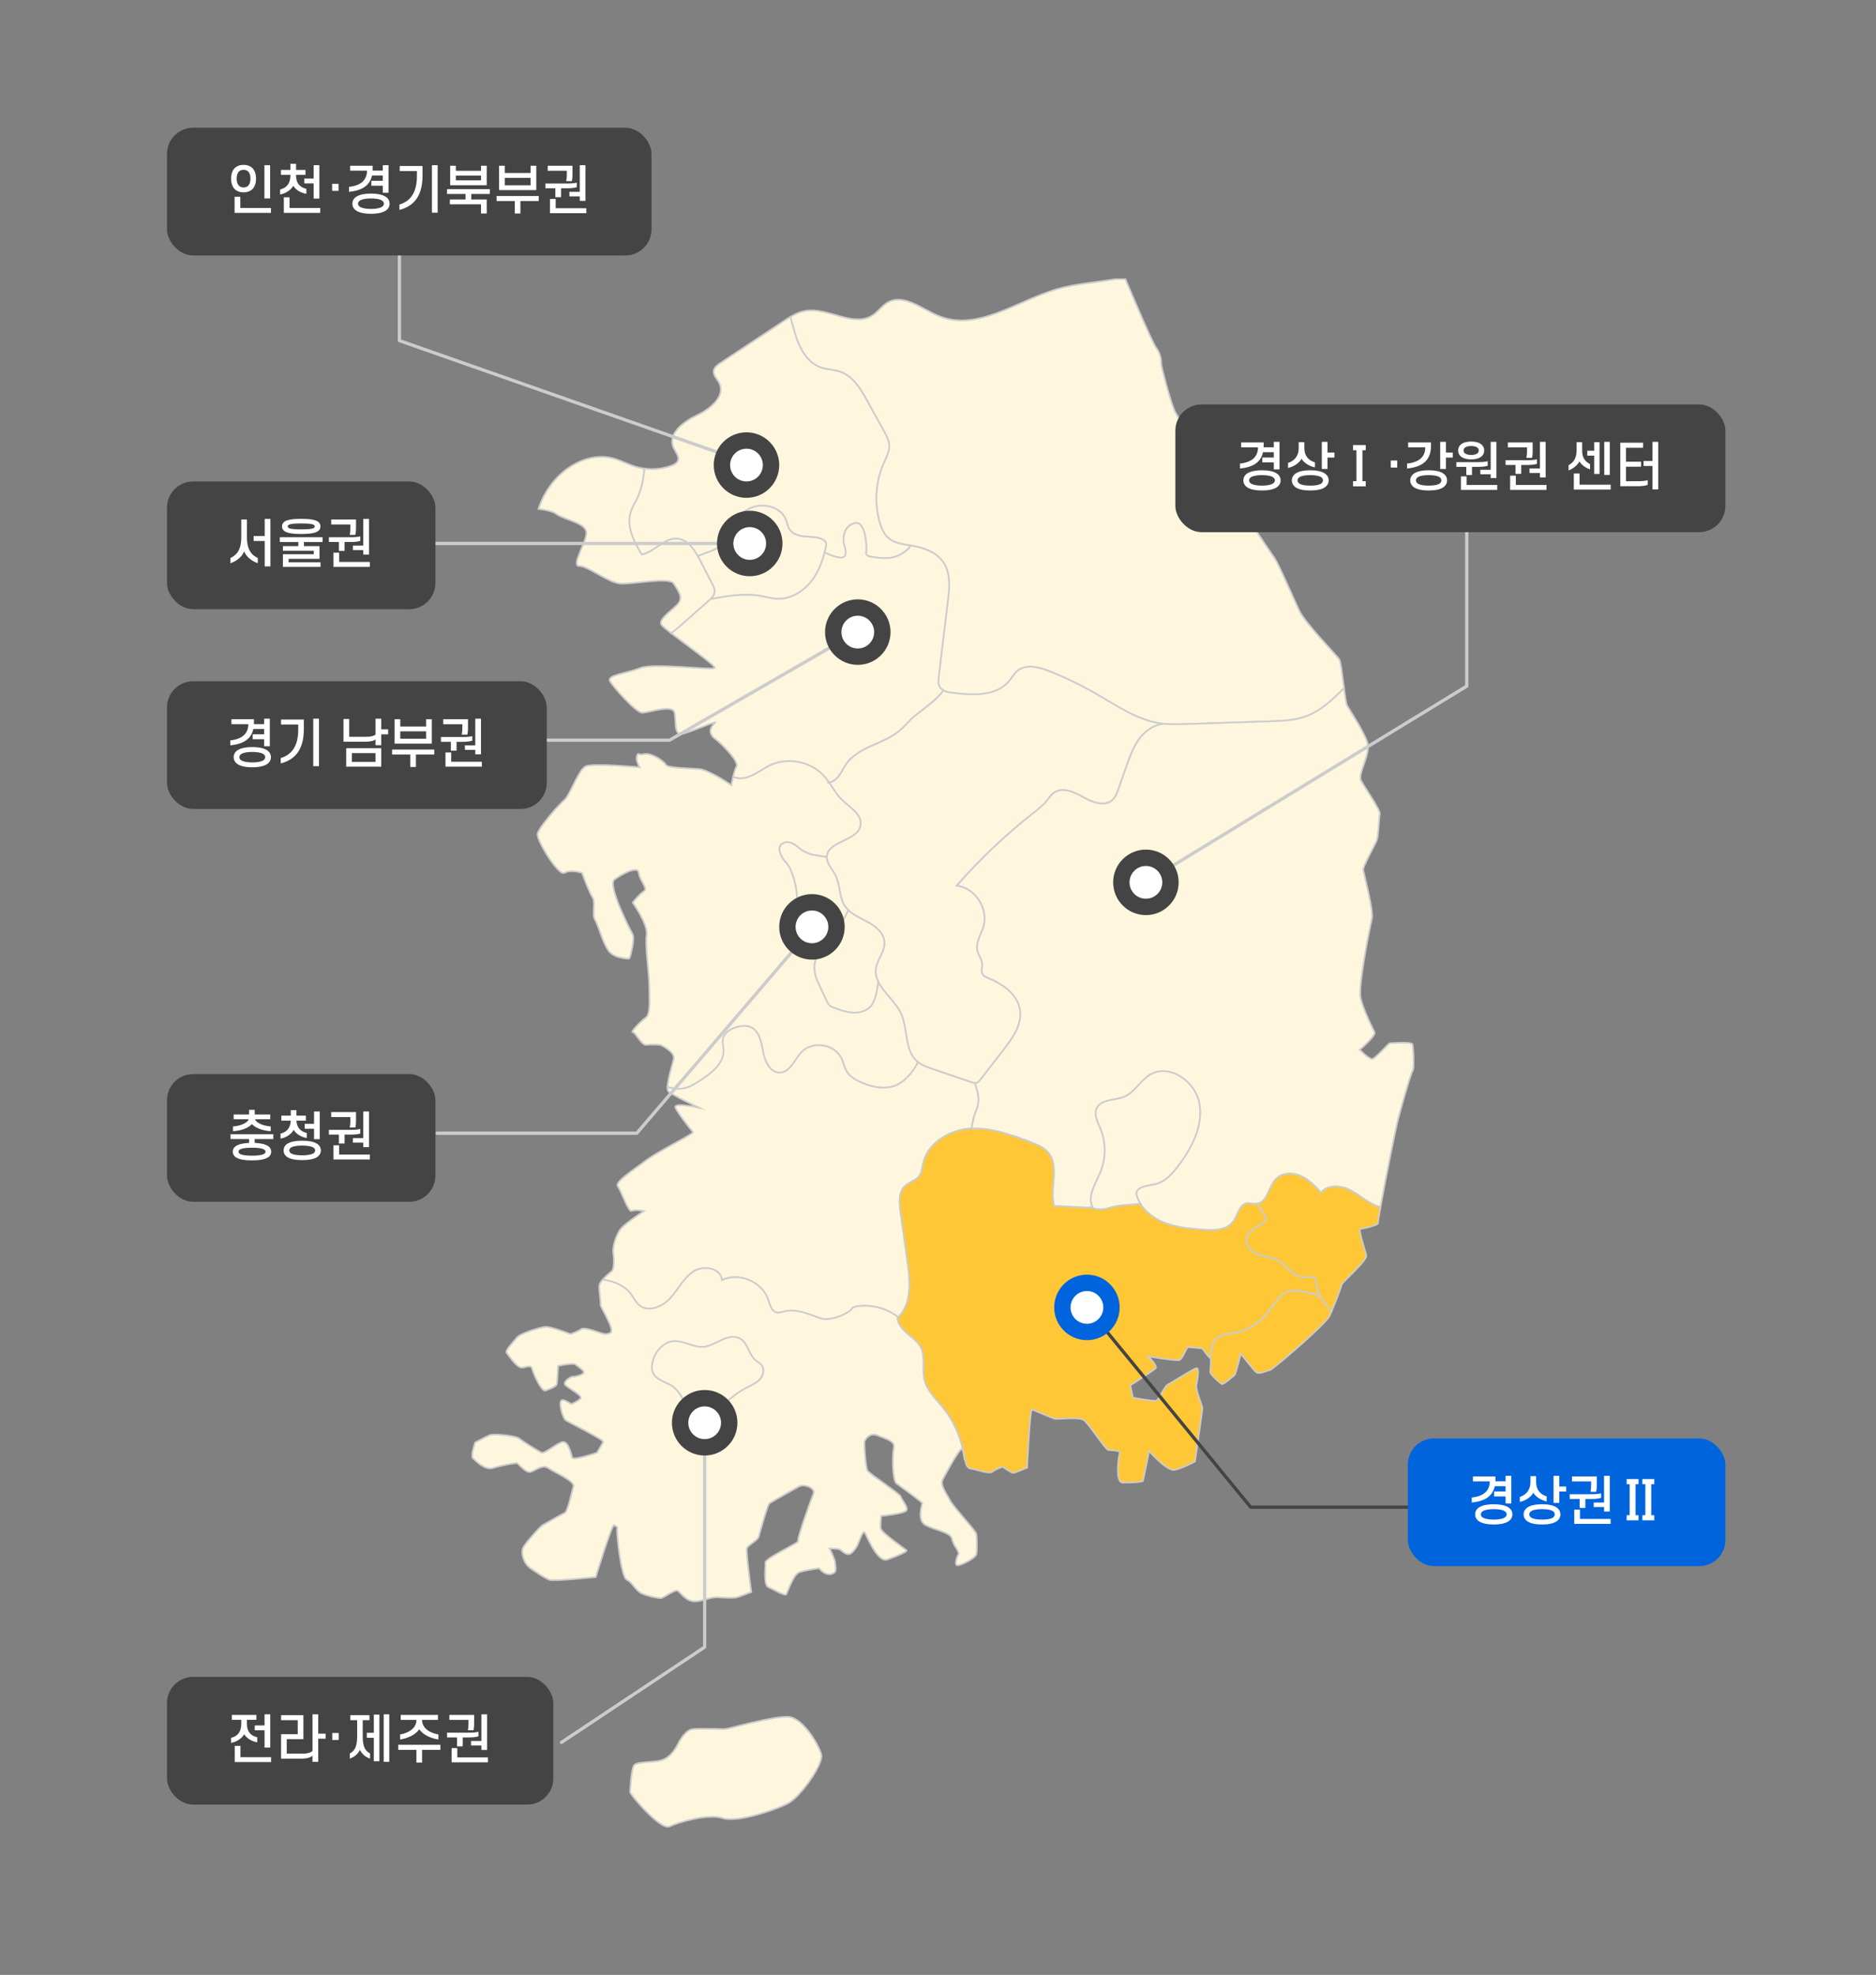 <svg width="573" height="603" viewBox="0 0 573 603" fill="none" xmlns="http://www.w3.org/2000/svg">
<rect x="0" y="0" width="573" height="603" fill="#808080" stroke="none"/>
<g clip-path="url(#clip0_1088_15832)">
<path d="M293.764 442.444C294.211 442.552 294.323 444.167 294.633 445.685C294.521 444.724 294.364 443.763 294.166 442.814C294.062 442.544 293.934 442.398 293.764 442.44V442.444Z" fill="#FFF6DE" stroke="#CCCCCC" stroke-width="0.5" stroke-miterlimit="10"/>
<path d="M297.781 330.711C297.558 330.694 297.334 330.636 297.115 330.569C297.334 330.64 297.558 330.694 297.781 330.711Z" fill="#FFF6DE" stroke="#CCCCCC" stroke-width="0.5" stroke-miterlimit="10"/>
<path d="M296.805 344.561C296.652 344.569 296.503 344.569 296.35 344.577C296.503 344.569 296.656 344.565 296.805 344.561Z" fill="#FFF6DE" stroke="#CCCCCC" stroke-width="0.5" stroke-miterlimit="10"/>
<path d="M279.22 218.721C277.673 219.999 276.44 221.626 274.922 222.937C271.299 226.066 266.376 227.169 262.326 229.72C260.858 230.644 259.489 231.776 258.488 233.203C257.66 234.381 257.098 235.733 256.237 236.881C255.497 237.868 254.434 238.725 253.243 238.896C254.459 240.672 255.501 242.587 257.027 244.093C259.464 246.498 263.39 248.604 262.815 251.987C261.983 256.893 252.676 256.69 252.523 261.662C252.461 263.706 254.161 265.304 255.112 267.11C256.668 270.077 256.233 273.863 258.074 276.66C258.368 277.105 258.707 277.509 259.079 277.875C260.684 279.456 262.922 280.397 264.949 281.475C267.447 282.806 270 284.883 270.132 287.725C270.264 290.575 267.89 292.968 267.518 295.798C267.328 297.238 267.642 298.54 268.238 299.772C269.822 303.039 273.429 305.806 275.096 309.268C277.404 314.058 276.13 320.641 280.138 324.112C280.209 324.17 280.283 324.224 280.354 324.278C281.628 325.298 283.212 325.851 284.759 326.375C288.8 327.749 292.842 329.122 296.883 330.491C296.949 330.516 297.02 330.537 297.09 330.558C297.098 330.558 297.107 330.562 297.115 330.566C297.334 330.633 297.558 330.691 297.781 330.707C297.847 330.712 297.913 330.712 297.979 330.707C297.992 330.707 298 330.707 298.013 330.707C298.083 330.703 298.153 330.695 298.219 330.678C298.749 330.549 299.125 330.087 299.46 329.655C301.831 326.596 304.197 323.537 306.567 320.479C309.318 316.925 312.23 312.805 311.564 308.353C310.857 303.63 306.364 300.459 301.963 298.665C301.272 298.386 300.523 298.078 300.151 297.433C299.609 296.501 300.081 295.323 300.011 294.246C299.915 292.823 298.873 291.641 298.538 290.251C297.942 287.783 299.647 285.419 300.391 282.989C302.066 277.525 297.876 271.05 292.23 270.389C299.299 262.353 307.092 254.963 315.485 248.342C316.966 247.173 318.484 246.016 319.684 244.555C320.404 243.681 321.02 242.687 321.947 242.033C324.565 240.19 328.11 241.846 330.894 243.423C333.678 245 337.43 246.398 339.796 244.239C340.756 243.361 341.223 242.079 341.653 240.851C342.46 238.559 343.262 236.266 344.069 233.973C345.111 231.006 346.179 227.989 348.065 225.479C349.931 222.999 352.752 221.056 355.833 221.01C355.527 220.981 355.225 220.948 354.919 220.91C347.486 219.936 341.078 215.417 334.567 211.676C330.034 209.071 325.318 206.799 320.462 204.877C317.285 203.62 313.343 202.621 310.728 204.831C309.74 205.667 309.111 206.849 308.284 207.848C304.317 212.65 297.02 212.288 290.865 211.501C289.95 211.385 288.958 211.214 288.163 210.786C286.029 213.823 281.566 216.782 279.224 218.717L279.22 218.721Z" fill="#FFF6DE" stroke="#CCCCCC" stroke-width="0.5" stroke-miterlimit="10"/>
<path d="M297.094 330.562C297.024 330.541 296.958 330.516 296.887 330.495C296.954 330.52 297.024 330.541 297.094 330.562Z" fill="#FFF6DE" stroke="#CCCCCC" stroke-width="0.5" stroke-miterlimit="10"/>
<path d="M297.118 330.57C297.118 330.57 297.102 330.566 297.094 330.562C297.102 330.562 297.11 330.566 297.118 330.57Z" fill="#FFF6DE" stroke="#CCCCCC" stroke-width="0.5" stroke-miterlimit="10"/>
<path d="M298.224 330.682C298.153 330.698 298.083 330.707 298.017 330.711C298.087 330.707 298.157 330.698 298.224 330.682Z" fill="#FFF6DE" stroke="#CCCCCC" stroke-width="0.5" stroke-miterlimit="10"/>
<path d="M314.964 348.776C309.115 346.537 303.043 344.269 296.805 344.561" stroke="#CCCCCC" stroke-width="0.5" stroke-miterlimit="10"/>
<path d="M298.016 330.711C298.016 330.711 297.996 330.711 297.984 330.711C297.996 330.711 298.004 330.711 298.016 330.711Z" fill="#FFF6DE" stroke="#CCCCCC" stroke-width="0.5" stroke-miterlimit="10"/>
<path d="M297.984 330.715C297.917 330.715 297.851 330.715 297.785 330.715C297.851 330.719 297.917 330.719 297.984 330.715Z" fill="#FFF6DE" stroke="#CCCCCC" stroke-width="0.5" stroke-miterlimit="10"/>
<path d="M192.845 395.299C193.622 396.369 194.189 397.621 195.19 398.483C197.941 400.85 202.317 399.04 204.758 396.352C207.198 393.66 208.837 390.143 211.885 388.179C214.934 386.215 220.22 387.226 220.502 390.859C225.722 388.35 232.8 391.362 234.649 396.876C235.153 398.379 235.563 400.276 237.077 400.709C237.929 400.95 238.822 400.601 239.683 400.397C243.319 399.535 246.984 401.291 250.521 402.494C254.057 403.697 259.547 400.609 259.952 399.872C260.357 399.136 261.284 398.903 262.115 398.803C266.368 398.295 270.79 399.494 274.219 402.07C274.269 402.107 274.322 402.145 274.376 402.182C278.533 398.091 278.029 391.337 277.218 385.545C276.49 380.335 275.766 375.121 275.038 369.911C274.666 367.243 274.426 364.139 276.325 362.237C277.661 360.897 279.799 360.485 280.871 358.925C281.586 357.88 281.669 356.544 281.938 355.304C283.307 349.004 289.946 345.005 296.346 344.581C296.499 344.572 296.648 344.568 296.801 344.564C296.949 343.041 297.347 341.077 298.281 338.73C299.477 335.721 298.666 333.432 297.777 330.711C297.553 330.694 297.33 330.636 297.111 330.569C297.103 330.569 297.094 330.565 297.086 330.561C297.016 330.54 296.949 330.515 296.879 330.494C292.838 329.121 288.796 327.748 284.755 326.379C283.208 325.854 281.623 325.301 280.349 324.281C278.931 327.44 275.75 330.848 272.759 331.668C269.383 332.596 265.743 331.734 262.575 330.236C261.036 329.508 259.501 328.568 258.616 327.103C257.904 325.925 257.677 324.519 257.11 323.266C255.092 318.813 248.279 317.619 244.887 321.127C242.674 323.416 241.383 327.382 238.21 327.465C235.253 327.544 233.631 324.048 233.093 321.123C232.556 318.198 231.939 314.681 229.205 313.545C227.952 313.025 226.52 313.175 225.205 313.516C223.252 314.024 221.188 315.206 220.791 317.195C220.564 318.343 220.944 319.517 220.977 320.686C221.093 324.652 217.407 327.527 214.106 329.704C212.485 330.773 210.814 331.863 208.915 332.25C207.223 332.6 205.531 332.363 203.873 331.851C203.848 332.525 203.926 333.037 204.162 333.27C205.229 334.344 213.498 338.214 213.498 338.214C213.498 338.214 205.498 336.449 206.297 338.214C207.095 339.978 211.099 345.076 211.629 345.613C212.162 346.149 201.225 351.318 197.225 354.368C193.225 357.418 187.624 360.906 188.691 362.25C189.759 363.59 191.893 370.248 192.96 369.736C194.028 369.224 196.696 369.765 196.696 369.765C196.696 369.765 191.43 373.173 189.829 374.917C188.228 376.665 187.024 380.826 187.293 382.436C187.562 384.047 187.695 387.538 186.76 388.212C186.193 388.62 184.985 389.673 184.092 390.709C187.537 391.188 190.822 392.536 192.836 395.303L192.845 395.299Z" fill="#FFF6DE"/>
<path d="M274.219 402.07C270.79 399.494 266.368 398.295 262.115 398.803C261.284 398.903 260.357 399.136 259.952 399.872C259.547 400.609 254.057 403.697 250.521 402.494C246.984 401.291 243.319 399.535 239.683 400.397C238.822 400.601 237.929 400.95 237.077 400.709C235.563 400.276 235.153 398.379 234.649 396.876C232.8 391.362 225.722 388.35 220.502 390.859C220.22 387.226 214.934 386.215 211.885 388.179C208.837 390.143 207.198 393.66 204.758 396.352C202.317 399.04 197.941 400.85 195.19 398.483C194.189 397.621 193.622 396.369 192.845 395.299L192.836 395.303C190.822 392.536 187.537 391.188 184.092 390.709C184.985 389.673 186.193 388.62 186.76 388.212C187.695 387.538 187.562 384.047 187.293 382.436C187.024 380.826 188.228 376.665 189.829 374.917C191.43 373.173 196.696 369.765 196.696 369.765C196.696 369.765 194.028 369.224 192.96 369.736C191.893 370.248 189.759 363.59 188.691 362.25C187.624 360.906 193.225 357.418 197.225 354.368C201.225 351.318 212.162 346.149 211.629 345.613C211.099 345.076 207.095 339.978 206.297 338.214C205.498 336.449 213.498 338.214 213.498 338.214C213.498 338.214 205.229 334.344 204.162 333.27C203.926 333.037 203.848 332.525 203.873 331.851C205.531 332.363 207.223 332.6 208.915 332.25C210.814 331.863 212.485 330.773 214.106 329.704C217.407 327.527 221.093 324.652 220.977 320.686C220.944 319.517 220.564 318.343 220.791 317.195C221.188 315.206 223.252 314.024 225.205 313.516C226.52 313.175 227.952 313.025 229.205 313.545C231.939 314.681 232.556 318.198 233.093 321.123C233.631 324.048 235.253 327.544 238.21 327.465C241.383 327.382 242.674 323.416 244.887 321.127C248.279 317.619 255.092 318.813 257.11 323.266C257.677 324.519 257.904 325.925 258.616 327.103C259.501 328.568 261.036 329.508 262.575 330.236C265.743 331.734 269.383 332.596 272.759 331.668C275.75 330.848 278.931 327.44 280.349 324.281C281.623 325.301 283.208 325.854 284.755 326.379C288.796 327.748 292.838 329.121 296.879 330.494C296.949 330.515 297.016 330.54 297.086 330.561C297.094 330.565 297.103 330.569 297.111 330.569C297.33 330.636 297.553 330.694 297.777 330.711C298.666 333.432 299.477 335.721 298.281 338.73C297.347 341.077 296.949 343.041 296.801 344.564C296.648 344.568 296.499 344.572 296.346 344.581C289.946 345.005 283.307 349.004 281.938 355.304C281.669 356.544 281.586 357.88 280.871 358.925C279.799 360.485 277.661 360.897 276.325 362.237C274.426 364.139 274.666 367.243 275.038 369.911C275.766 375.121 276.49 380.335 277.218 385.545C278.029 391.337 278.533 398.091 274.376 402.182C274.322 402.145 274.269 402.107 274.219 402.07ZM274.219 402.07C274.236 401.995 274.248 401.916 274.269 401.841" stroke="#CCCCCC" stroke-width="0.5" stroke-miterlimit="10"/>
<path d="M282.343 421.145C281.603 417.866 282.815 414.167 281.197 411.225C280.246 409.489 278.488 408.391 277.036 407.055C275.642 405.769 273.867 403.897 274.223 402.066C270.794 399.49 266.368 398.291 262.12 398.799C261.288 398.899 260.357 399.132 259.956 399.868C259.551 400.605 254.062 403.697 250.525 402.49C246.988 401.287 243.319 399.531 239.687 400.393C238.822 400.597 237.933 400.95 237.081 400.705C235.563 400.272 235.153 398.375 234.653 396.872C232.804 391.358 225.726 388.346 220.506 390.855C220.224 387.222 214.938 386.211 211.889 388.175C208.841 390.139 207.203 393.656 204.762 396.348C202.321 399.04 197.945 400.846 195.194 398.479C194.193 397.617 193.626 396.365 192.849 395.295C190.834 392.528 187.55 391.18 184.104 390.701C183.529 391.367 183.086 392.028 183.033 392.503C182.9 393.71 183.566 397.875 183.434 398.412C183.301 398.949 187.839 405.932 186.503 406.872C185.167 407.812 183.699 407.005 183.165 406.872C182.631 406.739 178.358 405.124 177.56 405.798C176.757 406.468 174.222 407.321 174.222 407.321C174.222 407.321 168.215 404.991 166.61 405.124C165.01 405.257 158.999 407.005 157.8 408.482C156.6 409.96 154.197 412.377 154.73 413.047C155.264 413.717 157.398 416.942 158.867 417.479C160.335 418.016 162.073 416.135 162.606 418.149C163.14 420.163 165.543 424.999 166.61 424.595C167.678 424.192 169.949 423.388 170.081 422.581C170.213 421.774 170.482 417.076 170.482 417.076C170.482 417.076 175.02 416.002 175.823 416.672C176.625 417.342 178.892 418.686 178.094 419.356C177.291 420.026 175.425 420.43 175.024 420.296C174.623 420.163 171.554 421.907 172.753 422.981C173.953 424.054 178.094 426.21 177.291 427.013C176.489 427.816 174.888 428.623 174.486 428.623C174.085 428.623 172.215 426.971 171.417 427.662C170.615 428.353 171.818 433.055 172.886 433.725C173.953 434.395 184.633 439.634 184.232 440.304C183.831 440.974 182.362 443.529 182.362 443.529C182.362 443.529 175.02 446.08 174.751 445.007C174.482 443.933 173.552 439.767 171.682 440.304C169.812 440.841 166.342 443.929 165.407 443.529C164.472 443.126 159.802 440.171 158.598 439.231C157.398 438.29 150.722 437.753 149.655 438.157C148.587 438.561 145.117 440.442 145.117 440.442C145.117 440.442 143.648 444.595 144.451 445.273C145.253 445.947 148.054 449.039 150.594 448.232C153.129 447.424 157.535 446.621 157.936 446.754C158.337 446.888 160.604 449.842 162.073 449.438C163.541 449.035 165.676 447.021 167.413 448.232C169.15 449.438 175.69 452.26 175.157 453.87C174.623 455.481 173.419 461.527 172.489 461.927C171.554 462.33 166.346 465.318 165.68 465.705C165.014 466.092 160.207 471.327 159.673 472.804C159.14 474.282 159.806 477.369 162.209 478.984C164.612 480.599 166.482 481.855 167.814 482.367C169.15 482.879 181.965 481.535 181.965 481.535C181.965 481.535 186.904 465.318 187.57 465.705C188.236 466.092 188.77 466.359 188.505 466.762C188.236 467.166 189.573 481.452 191.442 482.367C193.312 483.283 193.978 485.563 195.98 486.504C197.982 487.444 201.188 487.981 201.854 487.981C202.52 487.981 206.127 485.297 206.925 485.696C207.728 486.1 209.329 488.651 211.732 488.921C214.135 489.192 216.671 487.577 219.207 487.715C221.743 487.848 224.105 487.985 225.06 487.715C226.016 487.444 229.486 486.104 229.486 486.104C229.486 486.104 227.749 473.616 228.15 472.675C228.551 471.735 231.488 470.258 231.753 469.184C232.022 468.11 234.421 459.65 234.959 459.114C235.497 458.577 242.434 454.815 244.039 453.874C245.64 452.934 249.247 454.411 248.444 456.159C247.642 457.907 243.373 469.991 243.77 470.528C244.171 471.065 233.623 475.767 233.759 477.107C233.892 478.451 233.093 483.957 234.694 484.627C236.295 485.297 239.766 487.448 240.167 486.774C240.568 486.104 242.301 480.732 244.171 480.058C246.041 479.384 250.177 478.851 250.177 478.851C250.177 478.851 251.915 481.135 253.917 480.599C255.919 480.062 255.116 478.585 255.116 477.374C255.116 476.163 253.379 472.809 253.379 472.809C253.379 472.809 255.915 472.809 256.448 473.079C256.982 473.35 258.186 474.69 259.253 474.556C260.32 474.423 261.387 472.675 261.789 472.005C262.19 471.335 263.526 467.17 264.06 467.844C264.593 468.514 267.931 477.245 271.001 476.171C274.07 475.097 277.276 473.753 276.875 473.35C276.473 472.946 269.131 467.977 268.999 466.633C268.866 465.289 269.131 462.871 269.131 462.871C269.131 462.871 276.407 462.201 276.908 461.124C277.408 460.05 275.274 457.765 275.137 456.962C275.005 456.155 265.66 450.113 264.99 449.039C264.324 447.965 263.923 440.579 264.055 440.175C264.188 439.772 265.425 437.221 268.076 438.294C270.728 439.368 273.532 440.042 272.999 442.189C272.465 444.337 272.597 451.993 273.801 452.934C275.001 453.874 281.677 458.573 281.677 458.976C281.677 459.38 279.94 464.249 282.744 465.709C285.549 467.17 290.356 467.84 290.753 469.854C291.154 471.868 293.156 473.882 292.755 474.556C292.354 475.226 291.125 478.318 292.809 477.915C294.492 477.511 297.963 475.63 298.228 474.556C298.497 473.483 298.36 469.317 298.228 468.377C298.095 467.436 291.154 460.05 290.219 458.169C289.284 456.288 287.013 453.467 287.948 451.723C288.883 449.975 292.623 442.993 293.69 442.456C293.715 442.443 293.735 442.439 293.76 442.435C293.706 442.422 293.648 442.427 293.586 442.456C293.648 442.422 293.706 442.418 293.76 442.435C293.93 442.393 294.058 442.539 294.161 442.809C293.177 438.086 291.121 433.592 288.097 429.847C285.888 427.113 283.113 424.574 282.335 421.141L282.343 421.145ZM232.076 421.129C231.013 422.298 229.507 422.926 228.105 423.651C225.565 424.961 223.236 426.684 221.238 428.736C219.252 430.771 216.998 433.359 214.206 432.86C212.799 432.606 211.649 431.574 210.772 430.438C208.696 427.749 207.476 424.096 204.41 422.656C200.956 421.037 198.11 420.059 199.467 415.361C200.27 412.586 202.694 409.718 205.705 409.519C208.576 409.327 211.285 411.108 214.119 411.271C218.065 411.495 222.148 406.614 226.02 408.732C228.448 410.06 228.671 413.638 230.814 415.394C231.406 415.877 232.125 416.21 232.605 416.805C233.598 418.037 233.139 419.964 232.076 421.133V421.129Z" fill="#FFF6DE"/>
<path d="M293.76 442.435C293.735 442.439 293.715 442.443 293.69 442.456C292.623 442.993 288.883 449.975 287.948 451.723C287.013 453.467 289.284 456.288 290.219 458.169C291.154 460.05 298.095 467.436 298.228 468.377C298.36 469.317 298.497 473.483 298.228 474.556C297.963 475.63 294.492 477.511 292.809 477.915C291.125 478.318 292.354 475.226 292.755 474.556C293.156 473.882 291.154 471.868 290.753 469.854C290.356 467.84 285.549 467.17 282.744 465.709C279.94 464.249 281.677 459.38 281.677 458.976C281.677 458.573 275.001 453.874 273.801 452.934C272.597 451.994 272.465 444.337 272.999 442.189C273.532 440.042 270.728 439.368 268.076 438.294C265.425 437.221 264.188 439.772 264.055 440.175C263.923 440.579 264.324 447.965 264.99 449.039C265.66 450.113 275.005 456.155 275.137 456.962C275.274 457.765 277.408 460.05 276.908 461.124C276.407 462.201 269.131 462.871 269.131 462.871C269.131 462.871 268.866 465.289 268.999 466.633C269.131 467.977 276.473 472.946 276.875 473.35C277.276 473.753 274.07 475.097 271.001 476.171C267.931 477.245 264.593 468.514 264.06 467.844C263.526 467.17 262.19 471.335 261.789 472.005C261.387 472.675 260.32 474.423 259.253 474.556C258.186 474.69 256.982 473.35 256.448 473.079C255.915 472.809 253.379 472.809 253.379 472.809C253.379 472.809 255.116 476.163 255.116 477.374C255.116 478.585 255.919 480.062 253.917 480.599C251.915 481.135 250.177 478.851 250.177 478.851C250.177 478.851 246.041 479.384 244.171 480.058C242.301 480.732 240.568 486.104 240.167 486.774C239.766 487.448 236.295 485.297 234.694 484.627C233.093 483.957 233.892 478.451 233.759 477.107C233.623 475.767 244.171 471.065 243.77 470.528C243.373 469.991 247.642 457.907 248.444 456.159C249.247 454.411 245.64 452.934 244.039 453.874C242.434 454.815 235.497 458.577 234.959 459.114C234.421 459.65 232.022 468.11 231.753 469.184C231.488 470.258 228.551 471.735 228.15 472.675C227.749 473.616 229.486 486.104 229.486 486.104C229.486 486.104 226.016 487.444 225.06 487.715C224.105 487.985 221.743 487.848 219.207 487.715C216.671 487.577 214.135 489.192 211.732 488.921C209.329 488.651 207.728 486.1 206.925 485.696C206.127 485.297 202.52 487.981 201.854 487.981C201.188 487.981 197.982 487.444 195.98 486.504C193.978 485.563 193.312 483.283 191.442 482.367C189.573 481.452 188.236 467.166 188.505 466.762C188.77 466.359 188.236 466.092 187.57 465.705C186.904 465.318 181.965 481.535 181.965 481.535C181.965 481.535 169.15 482.879 167.814 482.367C166.482 481.855 164.612 480.599 162.209 478.984C159.806 477.369 159.14 474.282 159.673 472.804C160.207 471.327 165.014 466.092 165.68 465.705C166.346 465.318 171.554 462.33 172.489 461.927C173.419 461.527 174.623 455.481 175.157 453.87C175.69 452.26 169.15 449.438 167.413 448.232C165.676 447.021 163.541 449.035 162.073 449.438C160.604 449.842 158.337 446.888 157.936 446.754C157.535 446.621 153.129 447.424 150.594 448.232C148.054 449.039 145.253 445.947 144.451 445.273C143.648 444.595 145.117 440.442 145.117 440.442C145.117 440.442 148.587 438.561 149.655 438.157C150.722 437.753 157.398 438.29 158.598 439.231C159.802 440.171 164.472 443.126 165.407 443.529C166.342 443.929 169.812 440.841 171.682 440.304C173.552 439.767 174.482 443.933 174.751 445.007C175.02 446.08 182.362 443.529 182.362 443.529C182.362 443.529 183.831 440.974 184.232 440.304C184.633 439.634 173.953 434.395 172.886 433.725C171.818 433.055 170.615 428.353 171.417 427.662C172.215 426.971 174.085 428.623 174.486 428.623C174.888 428.623 176.489 427.816 177.291 427.013C178.094 426.21 173.953 424.054 172.753 422.981C171.554 421.907 174.623 420.163 175.024 420.296C175.425 420.43 177.291 420.026 178.094 419.356C178.892 418.686 176.625 417.342 175.823 416.672C175.02 416.002 170.482 417.076 170.482 417.076C170.482 417.076 170.213 421.774 170.081 422.581C169.949 423.388 167.678 424.192 166.61 424.595C165.543 424.999 163.14 420.163 162.606 418.149C162.073 416.135 160.335 418.016 158.867 417.479C157.398 416.942 155.264 413.717 154.73 413.047C154.197 412.377 156.6 409.96 157.8 408.482C158.999 407.005 165.01 405.257 166.61 405.124C168.215 404.991 174.222 407.321 174.222 407.321C174.222 407.321 176.757 406.468 177.56 405.798C178.358 405.124 182.631 406.739 183.165 406.872C183.699 407.005 185.167 407.812 186.503 406.872C187.839 405.932 183.301 398.949 183.434 398.412C183.566 397.875 182.9 393.71 183.033 392.503C183.086 392.028 183.529 391.367 184.104 390.701C187.55 391.18 190.834 392.528 192.849 395.295C193.626 396.365 194.193 397.617 195.194 398.479C197.945 400.846 202.321 399.04 204.762 396.348C207.203 393.656 208.841 390.139 211.889 388.175C214.938 386.211 220.224 387.222 220.506 390.855C225.726 388.346 232.804 391.358 234.653 396.872C235.153 398.375 235.563 400.272 237.081 400.705C237.933 400.95 238.822 400.597 239.687 400.393C243.319 399.531 246.988 401.287 250.525 402.49C254.062 403.697 259.551 400.605 259.956 399.868C260.357 399.132 261.288 398.899 262.12 398.799C266.368 398.291 270.794 399.49 274.223 402.066C273.867 403.897 275.642 405.769 277.036 407.055C278.488 408.391 280.246 409.489 281.197 411.225C282.815 414.167 281.603 417.866 282.343 421.145L282.335 421.141C283.113 424.574 285.888 427.113 288.097 429.847C291.121 433.592 293.177 438.086 294.161 442.809C294.058 442.539 293.93 442.393 293.76 442.435ZM293.76 442.435C293.706 442.422 293.648 442.427 293.586 442.456C293.648 442.422 293.706 442.418 293.76 442.435ZM232.076 421.129C231.013 422.298 229.507 422.926 228.105 423.651C225.565 424.961 223.236 426.684 221.238 428.736C219.252 430.771 216.998 433.359 214.206 432.86C212.799 432.606 211.649 431.574 210.772 430.438C208.696 427.749 207.476 424.096 204.41 422.656C200.956 421.037 198.11 420.059 199.467 415.361C200.27 412.586 202.694 409.718 205.705 409.519C208.576 409.327 211.285 411.108 214.119 411.271C218.065 411.495 222.148 406.614 226.02 408.732C228.448 410.06 228.671 413.638 230.814 415.394C231.406 415.877 232.125 416.21 232.605 416.805C233.598 418.037 233.139 419.964 232.076 421.133V421.129Z" stroke="#CCCCCC" stroke-width="0.5" stroke-miterlimit="10"/>
<path d="M371.242 409.073C372.946 407.076 375.983 407.234 378.535 406.643C383.486 405.495 387.015 401.213 390.047 397.11C390.75 396.161 391.487 395.17 392.537 394.646C393.282 394.276 394.126 394.167 394.957 394.134C397.303 394.038 401.034 394.896 403.35 395.94C402.734 394.813 402.295 393.614 402.163 392.312C402.097 391.658 402.089 390.947 401.675 390.435C400.868 389.44 399.313 389.965 398.035 389.948C394.97 389.906 393.195 386.469 390.543 384.917C388.719 383.847 386.51 383.714 384.516 383.019C382.518 382.328 380.52 380.647 380.694 378.529C380.897 376.07 383.677 374.892 385.666 373.448C386.204 373.061 386.746 372.52 386.713 371.858C386.692 371.417 386.415 371.035 386.146 370.685C385.472 369.794 384.694 368.517 383.991 367.51C383.975 367.51 383.958 367.514 383.941 367.518C382.854 367.656 381.737 367.177 380.665 367.427C378.407 367.951 378.047 370.993 376.69 372.882C374.663 375.699 370.564 375.687 367.118 375.396C363.056 375.05 358.919 374.688 355.159 373.107C352.446 371.967 349.926 370.065 348.371 367.597C345.902 367.697 341.136 367.993 338.733 368.8C336.545 369.532 334.646 369.141 333.599 368.787C329.719 368.579 325.839 368.371 321.963 368.163C320.594 362.679 323.796 355.904 320.032 351.705C318.716 350.236 316.805 349.483 314.964 348.78C314.232 348.501 313.5 348.218 312.759 347.943C312.391 347.806 312.019 347.669 311.651 347.535C310.79 347.223 309.922 346.919 309.053 346.632C308.424 346.424 307.796 346.225 307.163 346.041C304.524 345.267 301.847 344.706 299.134 344.568C298.36 344.531 297.582 344.527 296.801 344.564C296.648 344.573 296.494 344.572 296.346 344.581C289.946 345.009 283.311 349.004 281.938 355.305C281.669 356.545 281.586 357.881 280.871 358.925C279.799 360.486 277.661 360.897 276.325 362.237C274.426 364.139 274.666 367.244 275.038 369.911C275.766 375.121 276.49 380.335 277.218 385.545C278.025 391.342 278.533 398.092 274.376 402.182C274.327 402.145 274.273 402.107 274.219 402.07C273.863 403.897 275.638 405.773 277.032 407.059C278.484 408.399 280.238 409.498 281.193 411.229C282.811 414.171 281.599 417.871 282.339 421.15C283.113 424.587 285.892 427.121 288.101 429.855C291.125 433.6 293.181 438.099 294.166 442.818C294.658 444.1 294.641 448.157 296.366 448.377C298.501 448.648 301.971 450.258 303.175 449.318C304.375 448.377 306.244 447.841 306.244 447.841C306.244 447.841 308.912 449.722 309.45 449.722C309.988 449.722 313.723 448.111 313.723 448.111C313.723 448.111 314.526 430.251 315.192 430.384C315.858 430.517 321.335 433.068 322.402 433.205C323.469 433.342 329.612 432.535 331.08 433.609C332.549 434.682 337.757 442.743 338.555 442.743C339.353 442.743 342.294 442.876 342.026 443.55C341.757 444.22 340.425 452.684 342.96 452.684C345.496 452.684 348.967 452.551 349.103 452.148C349.236 451.744 350.973 443.013 350.973 443.013C350.973 443.013 356.446 449.326 358.849 448.789C361.252 448.253 364.992 446.238 364.992 446.238C364.992 446.238 367.263 430.525 367.263 429.988C367.263 429.452 365.128 424.212 365.393 423.006C365.662 421.799 366.46 417.5 365.393 417.766C364.326 418.037 357.649 422.331 356.715 422.735C355.78 423.139 353.91 427.392 353.244 427.683C352.578 427.974 346.034 426.763 346.034 426.763L345.231 423.006C345.231 423.006 352.305 418.441 352.975 417.766C353.645 417.092 350.704 414.142 350.704 414.142C350.704 414.142 359.383 415.619 360.318 415.216C361.252 414.812 362.32 411.321 362.986 411.321C363.652 411.321 367.259 411.724 367.259 411.724C367.259 411.724 369.261 414.679 369.662 414.546C369.745 413.684 369.861 412.81 370.034 411.911C370.233 410.892 370.576 409.872 371.246 409.086L371.242 409.073Z" fill="#FFC736" stroke="#CCCCCC" stroke-width="0.5" stroke-miterlimit="10"/>
<path d="M362.286 221.072C370.862 220.794 379.441 220.515 388.016 220.232C391.586 220.115 395.218 219.986 398.593 218.817C403.238 217.207 407.048 213.678 410.519 210.078C410.035 206.354 409.514 201.947 409.038 201.244C408.235 200.058 398.759 190.387 396.889 186.492C395.019 182.597 390.481 171.989 389.278 170.375C388.078 168.764 373.257 146.335 372.057 144.857C370.857 143.38 360.04 128.337 358.708 125.249C357.372 122.161 354.704 111.954 354.704 111.146C354.704 110.339 354.572 107.921 353.236 106.311C351.9 104.7 343.751 85.2 343.751 85.2H340.847C334.782 86.249 328.573 86.582 322.671 88.325C310.625 91.879 298.546 101.234 286.893 96.544C281.611 94.418 276.043 89.516 271.104 92.358C269.396 93.34 268.262 95.104 266.624 96.203C260.668 100.194 252.779 93.602 245.751 94.959C244.204 95.258 242.777 95.936 241.408 96.74C241.908 98.496 242.343 100.285 242.872 102.02C244.167 106.282 246.521 110.73 250.703 112.199C252.622 112.873 254.728 112.836 256.651 113.506C260.556 114.871 262.889 118.791 264.895 122.428C266.612 125.54 268.333 128.653 270.049 131.766C270.777 133.089 271.526 134.471 271.596 135.985C271.679 137.862 270.711 139.597 269.946 141.312C267.435 146.942 266.968 153.471 268.647 159.405C269.16 161.211 269.909 163.034 271.323 164.262C273.218 165.91 275.89 166.172 278.356 166.588C282.107 167.22 286.062 168.577 288.176 171.756C290.381 175.073 289.992 179.422 289.516 183.383C288.589 191.119 287.659 198.859 286.732 206.595C286.604 207.677 286.492 208.855 287.059 209.783C287.328 210.224 287.717 210.544 288.159 210.786C288.953 211.214 289.946 211.385 290.86 211.501C297.016 212.288 304.317 212.65 308.28 207.848C309.107 206.849 309.731 205.667 310.724 204.831C313.339 202.625 317.281 203.62 320.458 204.876C325.314 206.799 330.034 209.075 334.563 211.676C341.074 215.417 347.482 219.936 354.915 220.91C355.221 220.952 355.523 220.985 355.829 221.01C355.867 221.01 355.9 221.006 355.937 221.006C355.9 221.006 355.867 221.006 355.829 221.01C357.972 221.206 360.131 221.139 362.282 221.068L362.286 221.072Z" fill="#FFF6DE"/>
<path d="M355.829 221.01C355.523 220.985 355.221 220.952 354.915 220.91C347.482 219.936 341.074 215.417 334.563 211.676C330.034 209.075 325.314 206.799 320.458 204.876C317.281 203.62 313.339 202.625 310.724 204.831C309.731 205.667 309.107 206.849 308.28 207.848C304.317 212.65 297.016 212.288 290.86 211.501C289.946 211.385 288.953 211.214 288.159 210.786C287.717 210.544 287.328 210.224 287.059 209.783C286.492 208.855 286.604 207.677 286.732 206.595C287.659 198.859 288.589 191.119 289.516 183.383C289.992 179.422 290.381 175.073 288.176 171.756C286.062 168.577 282.107 167.22 278.356 166.588C275.89 166.172 273.218 165.91 271.323 164.262C269.909 163.034 269.16 161.211 268.647 159.405C266.968 153.471 267.435 146.942 269.946 141.312C270.711 139.597 271.679 137.862 271.596 135.985C271.526 134.471 270.777 133.089 270.049 131.766C268.333 128.653 266.612 125.54 264.895 122.428C262.889 118.791 260.556 114.871 256.651 113.506C254.728 112.836 252.622 112.873 250.703 112.199C246.521 110.73 244.167 106.282 242.872 102.02C242.343 100.285 241.908 98.496 241.408 96.74C242.777 95.936 244.204 95.258 245.751 94.959C252.779 93.602 260.668 100.194 266.624 96.203C268.262 95.104 269.396 93.34 271.104 92.358C276.043 89.516 281.611 94.418 286.893 96.544C298.546 101.234 310.625 91.879 322.671 88.325C328.573 86.582 334.782 86.249 340.847 85.2H343.751C343.751 85.2 351.9 104.7 353.236 106.311C354.572 107.921 354.704 110.339 354.704 111.146C354.704 111.954 357.372 122.161 358.708 125.249C360.04 128.337 370.857 143.38 372.057 144.857C373.257 146.335 388.078 168.764 389.278 170.375C390.481 171.989 395.019 182.597 396.889 186.492C398.759 190.387 408.235 200.058 409.038 201.244C409.514 201.947 410.035 206.354 410.519 210.078C407.048 213.678 403.238 217.207 398.593 218.817C395.218 219.986 391.586 220.115 388.016 220.232C379.441 220.515 370.862 220.794 362.286 221.072L362.282 221.068C360.131 221.139 357.972 221.206 355.829 221.01ZM355.829 221.01C355.867 221.01 355.9 221.006 355.937 221.006C355.9 221.006 355.867 221.006 355.829 221.01Z" stroke="#CCCCCC" stroke-width="0.5" stroke-miterlimit="10"/>
<path d="M431.466 318.914C431.334 317.973 424.926 318.51 424.525 318.51C424.124 318.51 419.987 323.345 419.053 323.345C418.118 323.345 415.313 320.524 415.313 320.524C415.313 320.524 420.385 316.225 419.851 315.152C419.317 314.078 416.38 308.302 415.578 304.678C414.775 301.053 418.515 282.652 419.048 280.371C419.582 278.087 416.513 266.539 416.38 265.598C416.248 264.658 419.983 257.941 420.517 256.602C421.051 255.262 421.183 249.752 421.452 248.545C421.721 247.338 416.777 240.351 415.71 238.337C414.643 236.323 418.647 230.281 417.712 226.923C416.777 223.565 412.107 216.582 411.437 215.375C411.164 214.884 410.85 212.645 410.515 210.086C407.044 213.686 403.234 217.214 398.589 218.825C395.214 219.994 391.582 220.123 388.012 220.24C379.437 220.518 370.857 220.797 362.282 221.08C360.131 221.151 357.968 221.222 355.829 221.022C352.743 221.068 349.922 223.011 348.061 225.491C346.175 228.001 345.107 231.018 344.065 233.985C343.258 236.277 342.456 238.57 341.649 240.863C341.219 242.091 340.752 243.377 339.792 244.251C337.426 246.41 333.674 245.008 330.89 243.435C328.106 241.858 324.561 240.206 321.943 242.045C321.016 242.698 320.4 243.689 319.68 244.567C318.48 246.028 316.966 247.184 315.481 248.354C307.088 254.974 299.291 262.365 292.226 270.401C297.872 271.062 302.066 277.537 300.387 283.001C299.642 285.427 297.938 287.791 298.534 290.263C298.869 291.648 299.911 292.83 300.006 294.258C300.077 295.335 299.605 296.513 300.147 297.445C300.523 298.09 301.272 298.394 301.959 298.677C306.36 300.47 310.852 303.641 311.56 308.365C312.226 312.821 309.318 316.937 306.563 320.491C304.193 323.549 301.826 326.608 299.456 329.667C299.121 330.099 298.745 330.561 298.215 330.69C298.145 330.707 298.075 330.715 298.008 330.719C297.996 330.719 297.988 330.719 297.975 330.719C297.909 330.719 297.843 330.719 297.777 330.719C298.662 333.437 299.473 335.73 298.281 338.738C297.351 341.085 296.949 343.049 296.801 344.572C297.578 344.535 298.356 344.539 299.134 344.577C301.843 344.71 304.519 345.276 307.163 346.05C307.796 346.237 308.424 346.433 309.053 346.641C309.922 346.928 310.79 347.227 311.651 347.544C312.023 347.677 312.391 347.814 312.759 347.952C313.496 348.226 314.232 348.509 314.964 348.788C316.801 349.491 318.712 350.244 320.032 351.713C323.796 355.916 320.594 362.687 321.963 368.172C325.843 368.38 329.723 368.588 333.599 368.796C333.049 368.608 332.731 368.434 332.731 368.434C332.731 368.434 333.053 368.608 333.599 368.796C333.686 368.8 333.777 368.804 333.864 368.808C331.912 365.475 334.609 361.488 336.098 357.922C337.868 353.682 337.864 348.726 336.086 344.489C335.279 342.567 334.104 340.457 334.911 338.53C336.152 335.571 340.421 336.108 343.374 334.885C346.568 333.562 348.264 329.979 351.217 328.173C357.037 324.615 365.066 330.108 366.311 336.841C367.561 343.574 364.107 350.282 360.028 355.771C358.133 358.317 355.85 360.889 352.764 361.567C350.489 362.067 347.2 362.179 347.043 364.518C347.312 365.625 347.771 366.653 348.371 367.601C349.926 370.069 352.441 371.967 355.159 373.111C358.919 374.692 363.056 375.054 367.118 375.4C370.564 375.691 374.659 375.704 376.69 372.886C378.051 370.997 378.411 367.959 380.665 367.431C381.733 367.181 382.854 367.664 383.941 367.522C383.958 367.522 383.975 367.518 383.991 367.514C387.151 367.065 387.424 362.441 389.621 360.078C391.478 358.08 394.705 357.943 397.203 359.021C399.702 360.098 401.646 362.138 403.516 364.127C405.617 361.509 409.787 361.975 412.732 363.569C415.677 365.163 418.2 367.635 421.423 368.534C421.464 368.546 421.601 368.575 421.659 368.588C423.115 360.436 426.271 344.606 427.065 341.614C428.132 337.586 430.805 328.048 431.471 326.974C432.137 325.9 431.603 319.858 431.471 318.918L431.466 318.914Z" fill="#FFF6DE"/>
<path d="M333.599 368.796C329.723 368.588 325.843 368.38 321.963 368.172C320.594 362.687 323.796 355.916 320.032 351.713C318.712 350.244 316.801 349.491 314.964 348.788C314.232 348.509 313.496 348.226 312.759 347.952C312.391 347.814 312.023 347.677 311.651 347.544C310.79 347.227 309.922 346.928 309.053 346.641C308.424 346.433 307.796 346.237 307.163 346.05C304.519 345.276 301.843 344.71 299.134 344.577C298.356 344.539 297.578 344.535 296.801 344.572C296.949 343.049 297.351 341.085 298.281 338.738C299.473 335.73 298.662 333.437 297.777 330.719C297.843 330.719 297.909 330.719 297.975 330.719C297.988 330.719 297.996 330.719 298.008 330.719C298.075 330.715 298.145 330.707 298.215 330.69C298.745 330.561 299.121 330.099 299.456 329.667C301.826 326.608 304.193 323.549 306.563 320.491C309.318 316.937 312.226 312.821 311.56 308.365C310.852 303.641 306.36 300.47 301.959 298.677C301.272 298.394 300.523 298.09 300.147 297.445C299.605 296.513 300.077 295.335 300.006 294.258C299.911 292.83 298.869 291.648 298.534 290.263C297.938 287.791 299.642 285.427 300.387 283.001C302.066 277.537 297.872 271.062 292.226 270.401C299.291 262.365 307.088 254.974 315.481 248.354C316.966 247.184 318.48 246.028 319.68 244.567C320.4 243.689 321.016 242.698 321.943 242.045C324.561 240.206 328.106 241.858 330.89 243.435C333.674 245.008 337.426 246.41 339.792 244.251C340.752 243.377 341.219 242.091 341.649 240.863C342.456 238.57 343.258 236.277 344.065 233.985C345.107 231.018 346.175 228.001 348.061 225.491C349.922 223.011 352.743 221.068 355.829 221.022C357.968 221.222 360.131 221.151 362.282 221.08C370.857 220.797 379.437 220.518 388.012 220.24C391.582 220.123 395.214 219.994 398.589 218.825C403.234 217.214 407.044 213.686 410.515 210.086C410.85 212.645 411.164 214.884 411.437 215.375C412.107 216.582 416.777 223.565 417.712 226.923C418.647 230.281 414.643 236.323 415.71 238.337C416.777 240.351 421.721 247.338 421.452 248.545C421.183 249.752 421.051 255.262 420.517 256.602C419.983 257.941 416.248 264.658 416.38 265.598C416.513 266.539 419.582 278.087 419.048 280.371C418.515 282.652 414.775 301.053 415.578 304.678C416.38 308.302 419.317 314.078 419.851 315.152C420.385 316.225 415.313 320.524 415.313 320.524C415.313 320.524 418.118 323.345 419.053 323.345C419.987 323.345 424.124 318.51 424.525 318.51C424.926 318.51 431.334 317.973 431.466 318.914L431.471 318.918C431.603 319.858 432.137 325.9 431.471 326.974C430.805 328.048 428.132 337.586 427.065 341.614C426.271 344.606 423.115 360.436 421.659 368.588C421.601 368.575 421.464 368.546 421.423 368.534C418.2 367.635 415.677 365.163 412.732 363.569C409.787 361.975 405.617 361.509 403.516 364.127C401.646 362.138 399.702 360.098 397.203 359.021C394.705 357.943 391.478 358.08 389.621 360.078C387.424 362.441 387.151 367.065 383.991 367.514C383.975 367.518 383.958 367.522 383.941 367.522C382.854 367.664 381.733 367.181 380.665 367.431C378.411 367.959 378.051 370.997 376.69 372.886C374.659 375.704 370.564 375.691 367.118 375.4C363.056 375.054 358.919 374.692 355.159 373.111C352.441 371.967 349.926 370.069 348.371 367.601C347.771 366.653 347.312 365.625 347.043 364.518C347.2 362.179 350.489 362.067 352.764 361.567C355.85 360.889 358.133 358.317 360.028 355.771C364.107 350.282 367.561 343.574 366.311 336.841C365.066 330.108 357.037 324.615 351.217 328.173C348.264 329.979 346.568 333.562 343.374 334.885C340.421 336.108 336.152 335.571 334.911 338.53C334.104 340.457 335.279 342.567 336.086 344.489C337.864 348.726 337.868 353.682 336.098 357.922C334.609 361.488 331.912 365.475 333.864 368.808C333.777 368.804 333.686 368.8 333.599 368.796ZM333.599 368.796C333.049 368.608 332.731 368.434 332.731 368.434C332.731 368.434 333.053 368.608 333.599 368.796Z" stroke="#CCCCCC" stroke-width="0.5" stroke-miterlimit="10"/>
<path d="M394.957 394.134C394.126 394.168 393.282 394.276 392.537 394.646C391.482 395.17 390.746 396.161 390.047 397.11C387.015 401.209 383.482 405.495 378.535 406.643C375.987 407.234 372.951 407.076 371.242 409.074C370.572 409.86 370.225 410.88 370.03 411.899C369.856 412.794 369.741 413.672 369.658 414.533C370.059 414.4 369.658 418.295 369.658 418.965C369.658 419.635 372.727 422.456 373.261 422.59C373.794 422.723 376.864 420.039 377.133 419.768C377.401 419.498 379.002 413.322 379.002 413.322C379.002 413.322 382.742 418.158 383.677 418.961C384.611 419.764 387.147 418.424 387.95 418.291C388.752 418.158 404.905 404.325 406.105 401.77C406.295 401.371 406.515 400.867 406.755 400.306C405.509 398.995 404.186 397.455 403.354 395.94C401.038 394.892 397.307 394.039 394.961 394.134H394.957Z" fill="#FFC736" stroke="#CCCCCC" stroke-width="0.5" stroke-miterlimit="10"/>
<path d="M412.732 363.565C409.787 361.971 405.617 361.505 403.516 364.123C401.646 362.138 399.706 360.094 397.203 359.017C394.705 357.939 391.478 358.072 389.621 360.074C387.424 362.437 387.151 367.061 383.991 367.51C384.694 368.517 385.472 369.795 386.146 370.685C386.411 371.039 386.688 371.418 386.713 371.859C386.746 372.52 386.2 373.061 385.666 373.448C383.677 374.892 380.901 376.07 380.694 378.529C380.516 380.647 382.518 382.329 384.516 383.019C386.514 383.71 388.719 383.847 390.543 384.917C393.195 386.469 394.969 389.906 398.035 389.948C399.309 389.965 400.868 389.44 401.675 390.435C402.089 390.943 402.093 391.658 402.163 392.312C402.295 393.614 402.734 394.817 403.35 395.94C404.182 397.455 405.505 398.995 406.75 400.306C408.037 397.272 409.84 392.441 409.84 392.104C409.84 391.7 417.584 384.85 417.315 383.373C417.046 381.896 414.647 375.179 415.578 375.179C416.509 375.179 421.183 373.973 420.918 373.432C420.848 373.294 421.15 371.393 421.654 368.579C421.597 368.567 421.46 368.538 421.419 368.525C418.196 367.622 415.673 365.155 412.728 363.561L412.732 363.565Z" fill="#FFC736" stroke="#CCCCCC" stroke-width="0.5" stroke-miterlimit="10"/>
<path d="M309.053 346.628C309.922 346.915 310.79 347.215 311.651 347.531C310.79 347.219 309.922 346.915 309.053 346.628Z" fill="#FFF6DE" stroke="#CCCCCC" stroke-width="0.5" stroke-miterlimit="10"/>
<path d="M312.759 347.939C313.496 348.214 314.232 348.497 314.964 348.776C314.232 348.497 313.5 348.214 312.759 347.939Z" fill="#FFF6DE" stroke="#CCCCCC" stroke-width="0.5" stroke-miterlimit="10"/>
<path d="M216.502 183.425C216.667 183.279 216.832 183.129 216.998 182.975C217.565 182.434 218.078 181.831 218.235 181.073C218.45 180.041 217.949 179.009 217.465 178.073C216.258 175.743 215.054 173.408 213.846 171.078C213.631 170.662 213.403 170.237 213.163 169.817C211.674 167.183 209.693 164.628 206.789 164.432C202.793 164.166 199.935 168.585 195.992 169.284C193.688 165.373 191.297 160.849 192.609 156.501C193.051 155.023 193.899 153.712 194.565 152.323C195.955 149.439 196.559 146.289 196.849 143.076C195.918 142.951 194.996 142.756 194.094 142.477C191.62 141.719 189.328 140.409 186.809 139.822C182.011 138.707 176.886 140.4 172.935 143.355C168.948 146.334 165.994 150.633 164.472 155.385C166.615 155.685 168.737 156.089 170.036 157.004C172.704 158.881 179.372 159.688 179.103 162.905C178.838 166.126 174.3 172.834 176.968 172.834C179.637 172.834 185.771 177.932 189.502 178.198C193.238 178.464 204.439 176.051 205.771 178.198C207.103 180.345 208.973 182.492 206.839 184.635C204.704 186.783 200.973 189.196 202.036 190.807C202.297 191.198 203.422 192.126 204.965 193.32C205.767 192.867 206.483 192.251 207.178 191.635C210.284 188.897 213.391 186.163 216.497 183.425H216.502Z" fill="#FFF6DE" stroke="#CCCCCC" stroke-width="0.5" stroke-miterlimit="10"/>
<path d="M267.514 295.802C267.886 292.972 270.26 290.584 270.128 287.729C269.996 284.887 267.439 282.81 264.945 281.478C262.918 280.397 260.68 279.46 259.075 277.879C257.896 280.376 256.254 283.522 254.918 285.107C252.324 288.191 248.862 291.145 248.713 295.182C248.63 297.383 249.594 299.472 250.533 301.461C251.183 302.839 251.832 304.212 252.486 305.589C252.746 306.139 253.019 306.709 253.491 307.087C253.826 307.358 254.239 307.512 254.641 307.662C256.415 308.323 258.219 308.989 260.105 309.164C261.991 309.339 264.002 308.973 265.462 307.757C267.365 306.172 267.936 302.539 268.242 299.776C267.642 298.544 267.332 297.242 267.522 295.802H267.514Z" fill="#FFF6DE" stroke="#CCCCCC" stroke-width="0.5" stroke-miterlimit="10"/>
<path d="M217.461 178.069C217.945 179.005 218.446 180.037 218.231 181.069C218.073 181.827 217.565 182.43 216.994 182.971C221.763 182.006 227.434 181.115 232.101 181.931C233.825 182.23 235.521 182.759 237.271 182.846C241.213 183.038 245.019 180.882 247.542 177.832C250.066 174.781 251.443 170.924 252.258 167.037C252.353 166.575 252.444 166.08 252.266 165.639C252.08 165.169 251.629 164.861 251.174 164.644C249.528 163.862 247.625 163.949 245.813 163.787C244.001 163.625 242.016 163.055 241.077 161.486C240.589 160.67 240.456 159.692 240.125 158.798C238.682 154.899 233.524 153.425 229.664 154.928C225.809 156.43 223.17 160.079 221.474 163.87C221.06 164.79 220.679 165.751 220.005 166.5C218.483 168.194 215.261 168.693 213.159 169.809C213.399 170.229 213.627 170.653 213.842 171.07C215.045 173.4 216.253 175.734 217.461 178.065V178.069Z" fill="#FFF6DE" stroke="#CCCCCC" stroke-width="0.5" stroke-miterlimit="10"/>
<path d="M338.737 368.8C341.144 367.993 345.906 367.698 348.375 367.598C347.775 366.649 347.316 365.617 347.047 364.514C347.2 362.176 350.489 362.063 352.768 361.564C355.854 360.885 358.142 358.314 360.032 355.767C364.111 350.282 367.561 343.574 366.315 336.837C365.947 334.856 364.996 332.984 363.685 331.419C362.373 329.854 360.876 328.722 359.184 327.953C356.59 326.779 353.703 326.646 351.217 328.165C348.264 329.971 346.568 333.55 343.374 334.877C340.425 336.1 336.152 335.564 334.911 338.522C334.104 340.445 335.279 342.559 336.085 344.481C337.864 348.718 337.868 353.674 336.098 357.914C334.609 361.481 331.912 365.467 333.864 368.8C333.777 368.796 333.686 368.792 333.599 368.788C334.65 369.146 336.545 369.537 338.733 368.8H338.737Z" fill="#FFF6DE" stroke="#CCCCCC" stroke-width="0.5" stroke-miterlimit="10"/>
<path d="M230.814 415.391C228.671 413.635 228.448 410.056 226.02 408.728C222.148 406.61 218.065 411.492 214.119 411.267C211.285 411.105 208.576 409.319 205.705 409.515C202.694 409.719 200.27 412.582 199.467 415.357C198.11 420.056 200.952 421.034 204.41 422.652C207.48 424.092 208.696 427.746 210.772 430.434C211.649 431.57 212.799 432.602 214.206 432.856C216.998 433.355 219.252 430.767 221.238 428.732C223.236 426.685 225.565 424.958 228.105 423.647C229.507 422.923 231.013 422.294 232.076 421.125C233.139 419.956 233.594 418.029 232.605 416.797C232.125 416.202 231.401 415.869 230.814 415.387V415.391Z" fill="#FFF6DE" stroke="#CCCCCC" stroke-width="0.5" stroke-miterlimit="10"/>
<path d="M221.457 527.955C221.457 527.955 213.374 527.689 211.517 527.955C209.66 528.222 207.939 530.756 207.145 532.354C206.35 533.952 204.758 536.619 202.11 537.418C199.459 538.217 194.822 537.818 193.763 538.883C192.704 539.948 192.572 546.482 192.439 547.148C192.307 547.813 201.85 559.012 204.497 557.68C207.145 556.348 216.423 553.681 220.795 555.146C225.168 556.61 237.358 552.478 240.936 550.481C244.514 548.479 251.538 538.688 250.876 535.787C250.215 532.887 245.309 524.618 240.936 524.218C236.564 523.819 222.107 527.972 221.457 527.951V527.955Z" fill="#FFF6DE" stroke="#CCCCCC" stroke-width="0.5" stroke-miterlimit="10"/>
<path d="M244.237 259.04C243.083 257.962 241.226 256.655 239.484 257.3C236.684 258.341 238.612 261.911 240.221 263.53C241.412 264.728 243.079 268.811 243.464 273.987C244.2 283.85 251.158 289.447 251.158 289.447C252.32 287.949 253.71 286.538 254.914 285.106C256.25 283.521 257.892 280.375 259.071 277.878C258.699 277.512 258.359 277.108 258.066 276.663C256.225 273.867 256.659 270.08 255.104 267.113C254.157 265.303 252.452 263.709 252.514 261.666L247.695 260.858C247.695 260.858 245.201 259.951 244.233 259.044L244.237 259.04Z" fill="#FFF6DE" stroke="#CCCCCC" stroke-width="0.5" stroke-miterlimit="10"/>
<path d="M280.138 324.111C276.13 320.64 277.4 314.057 275.096 309.267C273.429 305.805 269.822 303.038 268.238 299.771C267.931 302.534 267.361 306.167 265.458 307.753C263.998 308.968 261.987 309.338 260.101 309.159C258.215 308.984 256.415 308.319 254.637 307.657C254.231 307.507 253.822 307.353 253.487 307.083C253.015 306.704 252.742 306.134 252.481 305.585C251.832 304.207 251.183 302.834 250.529 301.457C249.59 299.467 248.626 297.378 248.709 295.177C248.792 293.017 249.822 291.17 251.158 289.443C251.158 289.443 244.2 283.846 243.464 273.983C243.075 268.807 241.412 264.724 240.221 263.526C238.611 261.907 236.684 258.332 239.484 257.296C241.226 256.651 243.083 257.954 244.237 259.036C245.205 259.943 247.7 260.85 247.7 260.85L252.519 261.657C252.672 256.68 261.979 256.888 262.81 251.982C263.385 248.599 259.46 246.493 257.023 244.088C255.497 242.582 254.455 240.668 253.238 238.891C253.044 238.92 252.845 238.928 252.643 238.92C252.845 238.932 253.044 238.92 253.238 238.891C252.858 238.333 252.465 237.792 252.031 237.28C248.03 232.553 240.771 230.984 235.195 233.647C232.067 235.141 229.205 237.859 225.751 237.605C225.122 237.559 224.51 237.409 223.906 237.214C223.587 238.541 223.368 239.727 223.368 239.727C223.368 239.727 216.7 235.071 213.498 234.8C210.297 234.534 203.897 234.534 203.364 233.46C202.83 232.386 198.83 229.702 196.696 230.239C194.561 230.776 195.095 229.436 194.561 230.776C194.028 232.116 195.36 234.263 195.36 234.263C195.36 234.263 180.956 232.923 178.826 233.997C176.691 235.071 174.023 242.852 172.426 244.192C170.826 245.532 164.426 252.777 164.157 254.658C163.893 256.535 170.557 267.646 172.426 266.518C174.292 265.39 177.763 266.518 177.763 266.518C177.763 266.518 179.897 272.365 180.964 273.975C182.032 275.585 180.7 279.343 181.763 280.949C182.83 282.56 184.431 289.339 186.565 291.045C188.7 292.755 191.901 292.676 192.166 292.714C192.431 292.751 194.032 286.58 193.233 285.24C192.435 283.9 185.498 270.213 187.632 268.607C189.767 266.996 194.834 264.154 195.099 266.514C195.364 268.873 198.032 271.287 196.7 272.094C195.368 272.897 193.233 275.581 193.233 275.581C193.233 275.581 198.036 282.289 197.502 285.51C196.969 288.731 198.301 297.316 198.301 300.803C198.301 304.29 198.834 309.659 197.233 310.732C195.633 311.806 192.431 315.276 193.233 315.152C194.032 315.027 195.901 319.317 197.502 319.051C199.103 318.784 201.771 319.063 201.771 319.063C201.771 319.063 206.305 321.198 205.771 323.345C205.354 325.018 203.968 329.467 203.881 331.851C205.536 332.363 207.232 332.6 208.923 332.251C210.822 331.859 212.493 330.769 214.115 329.704C217.412 327.532 221.097 324.652 220.986 320.686C220.953 319.517 220.572 318.343 220.799 317.195C221.197 315.206 223.261 314.024 225.213 313.516C226.529 313.175 227.96 313.025 229.213 313.545C231.947 314.677 232.568 318.194 233.102 321.123C233.639 324.049 235.261 327.544 238.219 327.465C241.391 327.382 242.682 323.416 244.895 321.127C248.287 317.619 255.1 318.809 257.118 323.266C257.685 324.519 257.913 325.925 258.624 327.103C259.509 328.568 261.04 329.504 262.583 330.236C265.752 331.735 269.388 332.596 272.767 331.668C275.758 330.848 278.939 327.44 280.358 324.282C280.287 324.223 280.213 324.173 280.143 324.115L280.138 324.111Z" fill="#FFF6DE"/>
<path d="M253.238 238.891C254.455 240.668 255.497 242.582 257.023 244.088C259.46 246.493 263.385 248.599 262.81 251.982C261.979 256.888 252.672 256.68 252.519 261.657L247.7 260.85C247.7 260.85 245.205 259.943 244.237 259.036C243.083 257.954 241.226 256.651 239.484 257.296C236.684 258.332 238.611 261.907 240.221 263.526C241.412 264.724 243.075 268.807 243.464 273.983C244.2 283.846 251.158 289.443 251.158 289.443C249.822 291.17 248.792 293.017 248.709 295.177C248.626 297.378 249.59 299.467 250.529 301.457C251.183 302.834 251.832 304.207 252.481 305.585C252.742 306.134 253.015 306.704 253.487 307.083C253.822 307.353 254.231 307.507 254.637 307.657C256.415 308.319 258.215 308.984 260.101 309.159C261.987 309.338 263.998 308.968 265.458 307.753C267.361 306.167 267.931 302.534 268.238 299.771C269.822 303.038 273.429 305.805 275.096 309.267C277.4 314.057 276.13 320.64 280.138 324.111L280.143 324.115C280.213 324.173 280.287 324.223 280.358 324.282C278.939 327.44 275.758 330.848 272.767 331.668C269.388 332.596 265.752 331.735 262.583 330.236C261.04 329.504 259.509 328.568 258.624 327.103C257.913 325.925 257.685 324.519 257.118 323.266C255.1 318.809 248.287 317.619 244.895 321.127C242.682 323.416 241.391 327.382 238.219 327.465C235.261 327.544 233.639 324.049 233.102 321.123C232.568 318.194 231.947 314.677 229.213 313.545C227.96 313.025 226.529 313.175 225.213 313.516C223.261 314.024 221.197 315.206 220.799 317.195C220.572 318.343 220.953 319.517 220.986 320.686C221.097 324.652 217.412 327.532 214.115 329.704C212.493 330.769 210.822 331.859 208.923 332.251C207.232 332.6 205.536 332.363 203.881 331.851C203.968 329.467 205.354 325.018 205.771 323.345C206.305 321.198 201.771 319.063 201.771 319.063C201.771 319.063 199.103 318.784 197.502 319.051C195.901 319.317 194.032 315.027 193.233 315.152C192.431 315.276 195.633 311.806 197.233 310.732C198.834 309.659 198.301 304.29 198.301 300.803C198.301 297.316 196.969 288.731 197.502 285.51C198.036 282.289 193.233 275.581 193.233 275.581C193.233 275.581 195.368 272.897 196.7 272.094C198.032 271.287 195.364 268.873 195.099 266.514C194.834 264.154 189.767 266.996 187.632 268.607C185.498 270.213 192.435 283.9 193.233 285.24C194.032 286.58 192.431 292.751 192.166 292.714C191.901 292.676 188.7 292.755 186.565 291.045C184.431 289.339 182.83 282.56 181.763 280.949C180.7 279.343 182.032 275.585 180.964 273.975C179.897 272.365 177.763 266.518 177.763 266.518C177.763 266.518 174.292 265.39 172.426 266.518C170.557 267.646 163.893 256.535 164.157 254.658C164.426 252.777 170.826 245.532 172.426 244.192C174.023 242.852 176.691 235.071 178.826 233.997C180.956 232.923 195.36 234.263 195.36 234.263C195.36 234.263 194.028 232.116 194.561 230.776C195.095 229.436 194.561 230.776 196.696 230.239C198.83 229.702 202.83 232.386 203.364 233.46C203.897 234.534 210.297 234.534 213.498 234.8C216.7 235.071 223.368 239.727 223.368 239.727C223.368 239.727 223.587 238.541 223.906 237.214C224.51 237.409 225.122 237.559 225.751 237.605C229.205 237.859 232.067 235.141 235.195 233.647C240.771 230.984 248.03 232.553 252.031 237.28C252.465 237.792 252.858 238.333 253.238 238.891ZM253.238 238.891C253.044 238.92 252.845 238.928 252.643 238.92C252.845 238.932 253.044 238.92 253.238 238.891Z" stroke="#CCCCCC" stroke-width="0.5" stroke-miterlimit="10"/>
<path d="M257.987 166.758C257.772 166.059 257.644 165.33 257.665 164.598C257.706 163.004 258.223 160.624 260.817 159.8C264.192 158.722 264.602 165.488 264.647 167.711C264.655 168.048 264.602 168.376 264.535 168.709C264.448 169.134 264.593 169.875 266.521 170.083C269.272 170.378 272.126 171.119 275.762 168.897C277.036 168.118 277.739 167.34 278.169 166.562C275.758 166.163 273.172 165.871 271.332 164.269C269.921 163.042 269.168 161.219 268.655 159.413C266.976 153.479 267.443 146.95 269.954 141.319C270.719 139.605 271.687 137.87 271.605 135.993C271.539 134.482 270.79 133.096 270.058 131.773C268.341 128.66 266.62 125.548 264.903 122.435C262.897 118.798 260.564 114.878 256.659 113.513C254.74 112.843 252.63 112.881 250.711 112.206C246.529 110.738 244.179 106.289 242.88 102.028C242.351 100.293 241.921 98.503 241.416 96.747C240.647 97.201 239.898 97.692 239.153 98.183C232.758 102.415 226.363 106.643 219.968 110.875C219.108 111.445 218.173 112.123 217.995 113.143C217.751 114.562 219.066 115.706 219.695 116.996C221.664 121.029 216.866 124.932 212.816 126.821C208.766 128.71 203.889 132.418 205.66 136.542C206.272 137.969 207.67 139.418 206.983 140.812C206.648 141.494 205.904 141.856 205.196 142.122C202.549 143.117 199.653 143.437 196.853 143.067C196.563 146.275 195.959 149.426 194.569 152.314C193.904 153.699 193.06 155.014 192.613 156.492C191.302 160.844 193.693 165.364 195.997 169.275C199.939 168.576 202.797 164.161 206.793 164.423C209.697 164.615 211.678 167.174 213.167 169.808C215.273 168.693 218.491 168.193 220.013 166.5C220.688 165.751 221.068 164.789 221.482 163.87C223.178 160.079 225.817 156.429 229.672 154.927C233.528 153.425 238.69 154.898 240.134 158.797C240.465 159.692 240.597 160.665 241.085 161.485C242.024 163.054 244.006 163.624 245.822 163.786C247.633 163.949 249.536 163.861 251.182 164.644C251.638 164.86 252.088 165.168 252.275 165.638C252.448 166.079 252.361 166.575 252.266 167.036C252.146 167.598 252.018 168.164 251.873 168.722C253.685 169.537 255.782 170.328 256.99 170.282C258.835 170.207 258.351 167.902 257.995 166.758H257.987Z" fill="#FFF6DE" stroke="#CCCCCC" stroke-width="0.5" stroke-miterlimit="10"/>
<path d="M289.516 183.387C289.992 179.425 290.381 175.077 288.176 171.76C286.062 168.581 282.103 167.224 278.356 166.592C278.289 166.579 278.227 166.571 278.161 166.558C277.731 167.336 277.032 168.115 275.754 168.893C272.118 171.115 269.268 170.374 266.513 170.079C264.585 169.871 264.44 169.13 264.527 168.706C264.593 168.377 264.647 168.044 264.639 167.707C264.593 165.485 264.184 158.718 260.808 159.796C258.219 160.624 257.698 163 257.656 164.594C257.64 165.327 257.764 166.055 257.979 166.754C258.335 167.898 258.819 170.204 256.974 170.279C255.762 170.328 253.669 169.534 251.857 168.718C251.009 172.018 249.693 175.214 247.534 177.823C245.011 180.873 241.201 183.029 237.263 182.838C235.513 182.754 233.817 182.226 232.092 181.922C227.43 181.106 221.755 181.997 216.986 182.962C216.824 183.116 216.655 183.266 216.489 183.412C213.383 186.15 210.276 188.884 207.169 191.622C206.475 192.234 205.759 192.854 204.956 193.307C209.776 197.032 218.698 203.332 218.297 203.94C217.763 204.743 199.629 202.329 195.628 203.94C191.628 205.55 185.225 206.087 186.292 207.964C187.359 209.841 194.292 217.622 196.162 217.622C198.032 217.622 205.498 214.938 206.032 217.622C206.566 220.306 205.767 224.597 208.431 224.06C211.099 223.523 219.927 219.499 218.313 220.839C216.7 222.179 216.315 224.06 218.508 225.67C220.7 227.281 225.767 232.645 224.965 233.989C224.58 234.634 224.196 235.978 223.902 237.206C224.506 237.401 225.118 237.551 225.747 237.597C229.201 237.851 232.063 235.133 235.191 233.639C240.767 230.976 248.026 232.545 252.026 237.272C252.461 237.784 252.854 238.329 253.234 238.883C254.426 238.712 255.489 237.859 256.229 236.869C257.094 235.72 257.652 234.368 258.479 233.19C259.48 231.767 260.846 230.635 262.318 229.707C266.368 227.16 271.29 226.057 274.914 222.924C276.432 221.613 277.665 219.986 279.212 218.708C281.553 216.773 286.017 213.815 288.151 210.777C287.704 210.535 287.32 210.219 287.051 209.774C286.484 208.846 286.592 207.668 286.724 206.586C287.65 198.85 288.577 191.11 289.508 183.374L289.516 183.387Z" fill="#FFF6DE" stroke="#CCCCCC" stroke-width="0.5" stroke-miterlimit="10"/>
</g>
<path d="M350.545 269L448 209.5V162.5" stroke="#CCCCCC" stroke-linecap="round" stroke-linejoin="round"/>
<circle cx="350" cy="269.408" r="10" transform="rotate(180 350 269.408)" fill="#444444"/>
<circle cx="350" cy="269.408" r="5" transform="rotate(180 350 269.408)" fill="white"/>
<rect x="359" y="123.482" width="168" height="39" rx="8" fill="#444444"/>
<path d="M384.239 136.594H379.087V135.09H385.967V136.13C385.967 136.29 385.967 136.434 385.951 136.578H389.071V134.914H390.815V143.33H389.071V141.186H385.567V139.682H389.071V138.066H385.775C385.087 141.218 382.607 142.674 378.735 143.058V141.538C382.239 141.17 384.239 139.57 384.239 136.594ZM385.455 149.762C383.791 149.762 382.143 149.538 381.039 148.85C380.271 148.37 379.775 147.65 379.775 146.674C379.775 145.698 380.271 144.978 381.039 144.498C382.143 143.826 383.791 143.586 385.455 143.586C387.119 143.586 388.783 143.826 389.871 144.498C390.639 144.978 391.151 145.698 391.151 146.674C391.151 147.65 390.639 148.37 389.871 148.85C388.783 149.538 387.119 149.762 385.455 149.762ZM385.455 145.074C384.143 145.074 382.863 145.234 382.127 145.682C381.743 145.938 381.503 146.258 381.503 146.674C381.503 147.09 381.743 147.41 382.127 147.65C382.863 148.098 384.143 148.274 385.455 148.274C386.783 148.274 388.063 148.098 388.783 147.65C389.167 147.41 389.407 147.09 389.407 146.674C389.407 146.258 389.167 145.938 388.783 145.682C388.063 145.234 386.783 145.074 385.455 145.074ZM398.399 135.01V136.802C398.399 139.314 399.775 140.61 401.631 141.17V142.706C399.807 142.322 398.287 141.298 397.535 140.082C396.847 141.346 395.311 142.434 393.423 142.882V141.346C395.327 140.738 396.671 139.25 396.671 136.802V135.01H398.399ZM405.471 134.914V138.178H407.583V139.698H405.471V143.186H403.727V134.914H405.471ZM394.575 146.674C394.575 145.794 394.991 145.122 395.647 144.626C396.687 143.89 398.319 143.586 400.207 143.586C402.079 143.586 403.727 143.89 404.751 144.626C405.407 145.122 405.823 145.794 405.823 146.674C405.823 147.57 405.407 148.242 404.751 148.738C403.727 149.474 402.079 149.762 400.207 149.762C398.319 149.762 396.687 149.474 395.647 148.738C394.991 148.242 394.575 147.57 394.575 146.674ZM396.319 146.674C396.319 147.074 396.527 147.41 396.911 147.666C397.551 148.098 398.719 148.274 400.207 148.274C401.679 148.274 402.847 148.098 403.519 147.666C403.887 147.41 404.079 147.074 404.079 146.674C404.079 146.274 403.887 145.938 403.519 145.682C402.847 145.266 401.679 145.074 400.207 145.074C398.719 145.074 397.551 145.266 396.911 145.682C396.527 145.938 396.319 146.274 396.319 146.674ZM417.15 148.498H413.278V146.914H414.302V137.474H413.278V135.89H417.15V137.474H416.142V146.914H417.15V148.498ZM426.765 140.61V142.754H424.797V140.61H426.765ZM435.332 136.594H430.1V135.09H437.076V136.13C437.076 140.69 434.34 142.578 429.764 143.058V141.538C433.332 141.17 435.332 139.57 435.332 136.594ZM441.636 134.914V138.178H443.748V139.698H441.636V143.186H439.892V134.914H441.636ZM430.74 146.674C430.74 145.794 431.156 145.122 431.812 144.626C432.852 143.89 434.484 143.586 436.372 143.586C438.244 143.586 439.892 143.89 440.916 144.626C441.572 145.122 441.988 145.794 441.988 146.674C441.988 147.57 441.572 148.242 440.916 148.738C439.892 149.474 438.244 149.762 436.372 149.762C434.484 149.762 432.852 149.474 431.812 148.738C431.156 148.242 430.74 147.57 430.74 146.674ZM432.484 146.674C432.484 147.074 432.692 147.41 433.076 147.666C433.716 148.098 434.884 148.274 436.372 148.274C437.844 148.274 439.012 148.098 439.684 147.666C440.052 147.41 440.244 147.074 440.244 146.674C440.244 146.274 440.052 145.938 439.684 145.682C439.012 145.266 437.844 145.074 436.372 145.074C434.884 145.074 433.716 145.266 433.076 145.682C432.692 145.938 432.484 146.274 432.484 146.674ZM445.363 137.538C445.363 136.738 445.715 136.098 446.259 135.666C447.011 135.074 448.147 134.818 449.363 134.818C450.579 134.818 451.699 135.074 452.435 135.666C452.995 136.098 453.331 136.738 453.331 137.538C453.331 138.354 452.995 138.994 452.435 139.426C451.699 140.002 450.579 140.274 449.363 140.274C448.147 140.274 447.011 140.002 446.259 139.426C445.715 138.994 445.363 138.354 445.363 137.538ZM447.027 137.538C447.027 137.938 447.203 138.226 447.475 138.434C447.891 138.754 448.547 138.914 449.363 138.914C450.147 138.914 450.835 138.754 451.235 138.434C451.507 138.226 451.667 137.938 451.667 137.538C451.667 137.154 451.507 136.866 451.235 136.642C450.835 136.338 450.147 136.178 449.363 136.178C448.547 136.178 447.891 136.338 447.475 136.642C447.203 136.866 447.027 137.154 447.027 137.538ZM457.059 145.954H455.315V144.802H452.147V143.426H455.315V134.914H457.059V145.954ZM449.603 142.546V145.042H447.859V142.546H444.819V141.106H451.411C452.579 141.106 453.603 141.042 454.403 140.818V142.21C453.667 142.45 452.611 142.546 451.459 142.546H449.603ZM457.315 149.57H446.211V145.458H447.955V148.066H457.315V149.57ZM466.402 137.954V136.61H460.562V135.09H468.13V137.874C468.13 138.514 468.066 139.266 467.938 139.794H466.21C466.338 139.266 466.402 138.546 466.402 137.954ZM472.098 145.794H470.354V144.434H467.186V143.058H470.354V134.914H472.098V145.794ZM464.642 141.97V144.69H462.898V141.97H459.858V140.514H466.45C467.618 140.514 468.642 140.466 469.442 140.242V141.634C468.706 141.874 467.65 141.97 466.498 141.97H464.642ZM472.354 149.57H461.25V145.234H462.994V148.066H472.354V149.57ZM482.418 140.882C481.858 141.986 480.514 143.106 479.106 143.634V142.018C480.45 141.346 481.538 140.034 481.538 137.65V135.01H483.25V137.602C483.25 140.002 484.338 141.026 485.666 141.698V143.314C484.306 142.866 483.042 141.938 482.418 140.882ZM486.93 137.634V135.01H488.562V144.722H486.93V139.122H484.818V137.634H486.93ZM490.002 145.01V134.914H491.682V145.01H490.002ZM491.954 149.49H480.706V144.562H482.45V147.986H491.954V149.49ZM500.369 148.45H494.897V135.17H501.857V136.706H496.625V140.978H501.249V142.498H496.625V146.93H500.449C501.537 146.93 502.529 146.85 503.265 146.594V148.034C502.545 148.322 501.489 148.45 500.369 148.45ZM506.481 134.914V149.426H504.737V142.274H502.001V140.754H504.737V134.914H506.481Z" fill="white"/>
<path d="M430 460.191H382L331.989 399.191" stroke="#444444" stroke-linecap="round" stroke-linejoin="round"/>
<circle cx="10" cy="10" r="10" transform="matrix(-1 0 0 1 341.989 389.191)" fill="#0064DD"/>
<circle cx="5" cy="5" r="5" transform="matrix(-1 0 0 1 336.989 394.191)" fill="white"/>
<rect x="430" y="439.191" width="97" height="39" rx="8" fill="#0064DD"/>
<path d="M455.029 452.303H449.877V450.799H456.757V451.839C456.757 451.999 456.757 452.143 456.741 452.287H459.861V450.623H461.605V459.039H459.861V456.895H456.357V455.391H459.861V453.775H456.565C455.877 456.927 453.397 458.383 449.525 458.767V457.247C453.029 456.879 455.029 455.279 455.029 452.303ZM456.245 465.471C454.581 465.471 452.933 465.247 451.829 464.559C451.061 464.079 450.565 463.359 450.565 462.383C450.565 461.407 451.061 460.687 451.829 460.207C452.933 459.535 454.581 459.295 456.245 459.295C457.909 459.295 459.573 459.535 460.661 460.207C461.429 460.687 461.941 461.407 461.941 462.383C461.941 463.359 461.429 464.079 460.661 464.559C459.573 465.247 457.909 465.471 456.245 465.471ZM456.245 460.783C454.933 460.783 453.653 460.943 452.917 461.391C452.533 461.647 452.293 461.967 452.293 462.383C452.293 462.799 452.533 463.119 452.917 463.359C453.653 463.807 454.933 463.983 456.245 463.983C457.573 463.983 458.853 463.807 459.573 463.359C459.957 463.119 460.197 462.799 460.197 462.383C460.197 461.967 459.957 461.647 459.573 461.391C458.853 460.943 457.573 460.783 456.245 460.783ZM469.189 450.719V452.511C469.189 455.023 470.565 456.319 472.421 456.879V458.415C470.597 458.031 469.077 457.007 468.325 455.791C467.637 457.055 466.101 458.143 464.213 458.591V457.055C466.117 456.447 467.461 454.959 467.461 452.511V450.719H469.189ZM476.261 450.623V453.887H478.373V455.407H476.261V458.895H474.517V450.623H476.261ZM465.365 462.383C465.365 461.503 465.781 460.831 466.437 460.335C467.477 459.599 469.109 459.295 470.997 459.295C472.869 459.295 474.517 459.599 475.541 460.335C476.197 460.831 476.613 461.503 476.613 462.383C476.613 463.279 476.197 463.951 475.541 464.447C474.517 465.183 472.869 465.471 470.997 465.471C469.109 465.471 467.477 465.183 466.437 464.447C465.781 463.951 465.365 463.279 465.365 462.383ZM467.109 462.383C467.109 462.783 467.317 463.119 467.701 463.375C468.341 463.807 469.509 463.983 470.997 463.983C472.469 463.983 473.637 463.807 474.309 463.375C474.677 463.119 474.869 462.783 474.869 462.383C474.869 461.983 474.677 461.647 474.309 461.391C473.637 460.975 472.469 460.783 470.997 460.783C469.509 460.783 468.341 460.975 467.701 461.391C467.317 461.647 467.109 461.983 467.109 462.383ZM485.988 453.663V452.319H480.148V450.799H487.716V453.583C487.716 454.223 487.652 454.975 487.524 455.503H485.796C485.924 454.975 485.988 454.255 485.988 453.663ZM491.684 461.503H489.94V460.143H486.772V458.767H489.94V450.623H491.684V461.503ZM484.228 457.679V460.399H482.484V457.679H479.444V456.223H486.036C487.204 456.223 488.228 456.175 489.028 455.951V457.343C488.292 457.583 487.236 457.679 486.084 457.679H484.228ZM491.94 465.279H480.836V460.943H482.58V463.775H491.94V465.279ZM500.467 464.207H496.835V462.639H497.747V453.167H496.835V451.599H500.467V453.167H499.555V462.639H500.467V464.207ZM505.267 464.207H501.635V462.639H502.547V453.167H501.635V451.599H505.267V453.167H504.355V462.639H505.267V464.207Z" fill="white"/>
<path d="M215.232 434.409V502.909L171.5 532" stroke="#CCCCCC" stroke-linecap="round" stroke-linejoin="round"/>
<circle cx="215.232" cy="434.409" r="10" fill="#444444"/>
<circle cx="215.232" cy="434.409" r="5" fill="white"/>
<rect x="51" y="512" width="118" height="39" rx="8" fill="#444444"/>
<path d="M70.814 525.112V523.608H78.302V525.112H75.422V526.408C75.422 528.888 76.766 530.024 78.574 530.44V531.976C76.83 531.672 75.342 530.76 74.59 529.528C73.838 530.776 72.318 531.88 70.558 532.152V530.616C72.398 530.216 73.694 528.92 73.694 526.408V525.112H70.814ZM82.542 533.592H80.798V528.312H77.806V526.824H80.798V523.432H82.542V533.592ZM82.798 538.008H71.694V533.08H73.438V536.504H82.798V538.008ZM92.142 536.968H85.854V529.496H90.942V525.224H85.854V523.688H92.67V531.016H87.582V535.448H92.462C93.79 535.448 94.846 535.16 95.454 534.616V523.432H97.198V529.352H99.47V530.872H97.198V537.944H95.454V536.056C94.862 536.632 93.614 536.968 92.142 536.968ZM103.453 529.128V531.272H101.485V529.128H103.453ZM106.995 525.224V523.688H112.851V525.224H110.787V530.168C110.787 533.464 111.635 534.664 113.027 535.368V536.968C111.523 536.44 110.483 535.432 109.923 534.28C109.395 535.432 108.355 536.44 106.851 536.952V535.368C108.211 534.664 109.091 533.48 109.091 530.168V525.224H106.995ZM112.035 530.6V529.064H114.179V523.528H115.875V537.768H114.179V530.6H112.035ZM118.899 537.944H117.203V523.432H118.899V537.944ZM133.763 525.128H128.915V525.176C128.915 527.688 131.299 529.144 133.907 529.576V531.128C131.331 530.696 129.219 529.64 128.067 528.008C126.915 529.64 124.739 530.696 122.211 531.128V529.576C124.803 529.144 127.187 527.688 127.187 525.176V525.128H122.387V523.608H133.763V525.128ZM121.635 534.28V532.744H134.515V534.28H128.915V538.184H127.187V534.28H121.635ZM143.09 526.472V525.128H137.25V523.608H144.818V526.392C144.818 527.032 144.754 527.784 144.626 528.312H142.898C143.026 527.784 143.09 527.064 143.09 526.472ZM148.786 534.312H147.042V532.952H143.874V531.576H147.042V523.432H148.786V534.312ZM141.33 530.488V533.208H139.586V530.488H136.546V529.032H143.138C144.306 529.032 145.33 528.984 146.13 528.76V530.152C145.394 530.392 144.338 530.488 143.186 530.488H141.33ZM149.042 538.088H137.938V533.752H139.682V536.584H149.042V538.088Z" fill="white"/>
<path d="M248 283.5L194.5 346H133.5" stroke="#CCCCCC" stroke-linecap="round" stroke-linejoin="round"/>
<circle cx="248" cy="283" r="10" fill="#444444"/>
<circle cx="248" cy="283" r="5" fill="white"/>
<rect x="51" y="327.942" width="82" height="39" rx="8" fill="#444444"/>
<path d="M82.545 341.742H77.889C78.369 343.006 80.689 343.806 82.689 343.934V345.39C80.385 345.262 78.097 344.478 76.945 343.23C75.777 344.494 73.489 345.262 71.169 345.39V343.934C73.185 343.822 75.489 343.006 75.969 341.742H71.377V340.286H76.065V338.862H77.793V340.286H82.545V341.742ZM70.417 347.79V346.302H83.489V347.79H77.793V348.974C79.281 349.022 80.561 349.246 81.457 349.678C82.321 350.094 82.833 350.734 82.833 351.646C82.833 352.558 82.321 353.198 81.457 353.598C80.401 354.126 78.817 354.302 76.977 354.302C75.137 354.302 73.537 354.126 72.481 353.598C71.617 353.198 71.105 352.558 71.105 351.646C71.105 350.734 71.617 350.094 72.481 349.678C73.361 349.246 74.625 349.038 76.081 348.974V347.79H70.417ZM72.849 351.646C72.849 351.95 73.041 352.19 73.393 352.366C74.065 352.718 75.297 352.862 76.977 352.862C78.641 352.862 79.873 352.718 80.545 352.366C80.913 352.19 81.105 351.95 81.105 351.646C81.105 351.342 80.913 351.102 80.545 350.91C79.873 350.574 78.641 350.43 76.977 350.43C75.297 350.43 74.065 350.574 73.393 350.91C73.041 351.102 72.849 351.342 72.849 351.646ZM85.936 342.158V340.638H88.816V338.958H90.544V340.638H93.424V342.158H90.544C90.64 344.414 91.952 345.534 93.696 345.918V347.47C91.952 347.15 90.464 346.254 89.712 345.006C88.96 346.27 87.44 347.374 85.68 347.646V346.11C87.456 345.726 88.736 344.462 88.816 342.158H85.936ZM97.664 347.822H95.92V344.638H93.056V343.15H95.92V339.374H97.664V347.822ZM86.624 351.262C86.624 350.286 87.12 349.582 87.936 349.118C89.008 348.526 90.576 348.286 92.304 348.286C94.032 348.286 95.616 348.526 96.672 349.118C97.472 349.582 98 350.286 98 351.262C98 352.238 97.472 352.926 96.672 353.406C95.616 353.998 94.032 354.222 92.304 354.222C90.576 354.222 89.008 353.998 87.936 353.406C87.12 352.926 86.624 352.238 86.624 351.262ZM88.352 351.262C88.352 351.63 88.56 351.934 88.928 352.174C89.6 352.558 90.8 352.75 92.304 352.75C93.808 352.75 95.008 352.558 95.68 352.174C96.064 351.934 96.256 351.63 96.256 351.262C96.256 350.878 96.064 350.59 95.68 350.35C95.008 349.966 93.808 349.774 92.304 349.774C90.8 349.774 89.6 349.966 88.928 350.35C88.56 350.59 88.352 350.878 88.352 351.262ZM107.008 342.414V341.07H101.168V339.55H108.736V342.334C108.736 342.974 108.672 343.726 108.544 344.254H106.816C106.944 343.726 107.008 343.006 107.008 342.414ZM112.704 350.254H110.96V348.894H107.792V347.518H110.96V339.374H112.704V350.254ZM105.248 346.43V349.15H103.504V346.43H100.464V344.974H107.056C108.224 344.974 109.248 344.926 110.048 344.702V346.094C109.312 346.334 108.256 346.43 107.104 346.43H105.248ZM112.96 354.03H101.856V349.694H103.6V352.526H112.96V354.03Z" fill="white"/>
<path d="M260 194L204.5 226L162 226" stroke="#CCCCCC" stroke-linecap="round" stroke-linejoin="round"/>
<circle cx="262" cy="193" r="10" fill="#444444"/>
<circle cx="262" cy="193" r="5" fill="white"/>
<rect x="51" y="208" width="116" height="39" rx="8" fill="#444444"/>
<path d="M75.841 221.112H70.689V219.608H77.569V220.648C77.569 220.808 77.569 220.952 77.553 221.096H80.673V219.432H82.417V227.848H80.673V225.704H77.169V224.2H80.673V222.584H77.377C76.689 225.736 74.209 227.192 70.337 227.576V226.056C73.841 225.688 75.841 224.088 75.841 221.112ZM77.057 234.28C75.393 234.28 73.745 234.056 72.641 233.368C71.873 232.888 71.377 232.168 71.377 231.192C71.377 230.216 71.873 229.496 72.641 229.016C73.745 228.344 75.393 228.104 77.057 228.104C78.721 228.104 80.385 228.344 81.473 229.016C82.241 229.496 82.753 230.216 82.753 231.192C82.753 232.168 82.241 232.888 81.473 233.368C80.385 234.056 78.721 234.28 77.057 234.28ZM77.057 229.592C75.745 229.592 74.465 229.752 73.729 230.2C73.345 230.456 73.105 230.776 73.105 231.192C73.105 231.608 73.345 231.928 73.729 232.168C74.465 232.616 75.745 232.792 77.057 232.792C78.385 232.792 79.665 232.616 80.385 232.168C80.769 231.928 81.009 231.608 81.009 231.192C81.009 230.776 80.769 230.456 80.385 230.2C79.665 229.752 78.385 229.592 77.057 229.592ZM91.089 222.824V221.224H85.841V219.688H92.801V222.616C92.801 228.136 90.753 231.816 85.745 233.096V231.448C89.425 230.376 91.089 227.352 91.089 222.824ZM97.425 219.432V233.944H95.681V219.432H97.425ZM111.408 226.472H104.912V219.528H106.656V224.968H111.872C113.184 224.968 114.08 224.776 114.704 224.296V219.432H116.448V222.696H118.56V224.216H116.448V227.528H114.704V225.752C114.096 226.248 113.056 226.472 111.408 226.472ZM105.744 234.088V228.456H116.448V234.088H105.744ZM114.704 229.944H107.472V232.616H114.704V229.944ZM122.256 221.816H130.144V219.608H131.888V227.048H120.512V219.608H122.256V221.816ZM130.144 225.56V223.304H122.256V225.56H130.144ZM119.76 230.376V228.856H132.64V230.376H127.04V234.184H125.312V230.376H119.76ZM141.215 222.472V221.128H135.375V219.608H142.943V222.392C142.943 223.032 142.879 223.784 142.751 224.312H141.023C141.151 223.784 141.215 223.064 141.215 222.472ZM146.911 230.312H145.167V228.952H141.999V227.576H145.167V219.432H146.911V230.312ZM139.455 226.488V229.208H137.711V226.488H134.671V225.032H141.263C142.431 225.032 143.455 224.984 144.255 224.76V226.152C143.519 226.392 142.463 226.488 141.311 226.488H139.455ZM147.167 234.088H136.063V229.752H137.807V232.584H147.167V234.088Z" fill="white"/>
<path d="M229 165.942L132 165.942" stroke="#CCCCCC" stroke-linecap="round" stroke-linejoin="round"/>
<circle cx="229" cy="165.942" r="10" fill="#444444"/>
<circle cx="229" cy="165.942" r="5" fill="white"/>
<rect x="51" y="147" width="82" height="39" rx="8" fill="#444444"/>
<path d="M74.561 168.352C73.921 170.016 72.225 171.36 70.369 171.968V170.368C72.113 169.568 73.697 168.096 73.697 164.048V158.608H75.425V164.048C75.425 168.096 77.009 169.552 78.737 170.368V171.968C76.913 171.344 75.217 170 74.561 168.352ZM82.593 158.432V172.944H80.849V165.184H77.473V163.664H80.849V158.432H82.593ZM86.144 160.736C86.144 160.128 86.384 159.664 86.848 159.312C87.744 158.656 89.472 158.416 92.016 158.416C94.576 158.416 96.288 158.656 97.168 159.312C97.632 159.664 97.872 160.128 97.872 160.736C97.872 161.328 97.632 161.792 97.168 162.144C96.288 162.8 94.576 163.04 92.016 163.04C89.472 163.04 87.744 162.8 86.848 162.144C86.384 161.792 86.144 161.328 86.144 160.736ZM87.888 160.736C87.888 160.912 87.984 161.072 88.176 161.216C88.688 161.52 89.968 161.632 92.016 161.632C94.064 161.632 95.344 161.52 95.856 161.216C96.048 161.072 96.144 160.912 96.144 160.736C96.144 160.544 96.048 160.384 95.856 160.256C95.344 159.936 94.064 159.824 92.016 159.824C89.968 159.824 88.688 159.936 88.176 160.256C87.984 160.384 87.888 160.544 87.888 160.736ZM85.456 165.504V164.032H98.528V165.504H92.832V166.752H97.584V170.624H88.144V171.68H97.904V173.088H86.416V169.232H95.84V168.16H86.416V166.752H91.12V165.504H85.456ZM107.008 161.472V160.128H101.168V158.608H108.736V161.392C108.736 162.032 108.672 162.784 108.544 163.312H106.816C106.944 162.784 107.008 162.064 107.008 161.472ZM112.704 169.312H110.96V167.952H107.792V166.576H110.96V158.432H112.704V169.312ZM105.248 165.488V168.208H103.504V165.488H100.464V164.032H107.056C108.224 164.032 109.248 163.984 110.048 163.76V165.152C109.312 165.392 108.256 165.488 107.104 165.488H105.248ZM112.96 173.088H101.856V168.752H103.6V171.584H112.96V173.088Z" fill="white"/>
<path d="M122 77V104L226 140.5" stroke="#CCCCCC" stroke-linecap="round" stroke-linejoin="round"/>
<circle cx="228" cy="142" r="10" fill="#444444"/>
<circle cx="228" cy="142" r="5" fill="white"/>
<rect x="51" y="39" width="148" height="39" rx="8" fill="#444444"/>
<path d="M70.583 54.528C70.583 53.056 71.031 51.92 71.799 51.216C72.455 50.64 73.335 50.336 74.391 50.336C75.463 50.336 76.343 50.64 76.983 51.216C77.767 51.92 78.199 53.056 78.199 54.528C78.199 56.016 77.767 57.152 76.983 57.856C76.343 58.432 75.463 58.736 74.391 58.736C73.335 58.736 72.455 58.432 71.799 57.856C71.031 57.152 70.583 56.016 70.583 54.528ZM72.279 54.528C72.279 55.504 72.519 56.224 72.967 56.688C73.319 57.04 73.799 57.232 74.391 57.232C74.983 57.232 75.463 57.04 75.831 56.688C76.263 56.224 76.503 55.504 76.503 54.528C76.503 53.568 76.263 52.832 75.831 52.384C75.463 52.032 74.983 51.84 74.391 51.84C73.799 51.84 73.319 52.032 72.967 52.384C72.519 52.832 72.279 53.568 72.279 54.528ZM82.503 60.592H80.759V50.432H82.503V60.592ZM82.759 65.008H71.655V60.08H73.399V63.504H82.759V65.008ZM85.814 53.392V51.888H88.694V50.016H90.422V51.888H93.302V53.392H90.422V53.616C90.422 56.096 91.766 57.248 93.574 57.648V59.184C91.83 58.88 90.342 57.984 89.59 56.736C88.838 57.984 87.318 59.088 85.558 59.376V57.84C87.398 57.44 88.694 56.144 88.694 53.616V53.392H85.814ZM97.542 60.624H95.798V56H92.934V54.512H95.798V50.432H97.542V60.624ZM97.798 65.008H86.694V60.24H88.438V63.504H97.798V65.008ZM103.414 56.128V58.272H101.446V56.128H103.414ZM112.092 52.112H106.94V50.608H113.82V51.648C113.82 51.808 113.82 51.952 113.804 52.096H116.924V50.432H118.668V58.848H116.924V56.704H113.42V55.2H116.924V53.584H113.628C112.94 56.736 110.46 58.192 106.588 58.576V57.056C110.092 56.688 112.092 55.088 112.092 52.112ZM113.308 65.28C111.644 65.28 109.996 65.056 108.892 64.368C108.124 63.888 107.628 63.168 107.628 62.192C107.628 61.216 108.124 60.496 108.892 60.016C109.996 59.344 111.644 59.104 113.308 59.104C114.972 59.104 116.636 59.344 117.724 60.016C118.492 60.496 119.004 61.216 119.004 62.192C119.004 63.168 118.492 63.888 117.724 64.368C116.636 65.056 114.972 65.28 113.308 65.28ZM113.308 60.592C111.996 60.592 110.716 60.752 109.98 61.2C109.596 61.456 109.356 61.776 109.356 62.192C109.356 62.608 109.596 62.928 109.98 63.168C110.716 63.616 111.996 63.792 113.308 63.792C114.636 63.792 115.916 63.616 116.636 63.168C117.02 62.928 117.26 62.608 117.26 62.192C117.26 61.776 117.02 61.456 116.636 61.2C115.916 60.752 114.636 60.592 113.308 60.592ZM127.339 53.824V52.224H122.091V50.688H129.051V53.616C129.051 59.136 127.003 62.816 121.995 64.096V62.448C125.675 61.376 127.339 58.352 127.339 53.824ZM133.675 50.432V64.944H131.931V50.432H133.675ZM139.227 52.144H146.923V50.608H148.667V56.544H137.499V50.608H139.227V52.144ZM146.923 55.072V53.616H139.227V55.072H146.923ZM136.539 59.232V57.744H149.611V59.232H143.947V60.912H148.667V65.184H146.923V62.384H137.403V60.912H142.203V59.232H136.539ZM154.17 52.816H162.058V50.608H163.802V58.048H152.426V50.608H154.17V52.816ZM162.058 56.56V54.304H154.17V56.56H162.058ZM151.674 61.376V59.856H164.554V61.376H158.954V65.184H157.226V61.376H151.674ZM173.13 53.472V52.128H167.29V50.608H174.858V53.392C174.858 54.032 174.794 54.784 174.666 55.312H172.938C173.066 54.784 173.13 54.064 173.13 53.472ZM178.826 61.312H177.082V59.952H173.914V58.576H177.082V50.432H178.826V61.312ZM171.37 57.488V60.208H169.626V57.488H166.586V56.032H173.178C174.346 56.032 175.37 55.984 176.17 55.76V57.152C175.434 57.392 174.378 57.488 173.226 57.488H171.37ZM179.082 65.088H167.978V60.752H169.722V63.584H179.082V65.088Z" fill="white"/>
<defs>
<clipPath id="clip0_1088_15832">
<rect width="288" height="473" fill="white" transform="translate(144 85)"/>
</clipPath>
</defs>
</svg>

